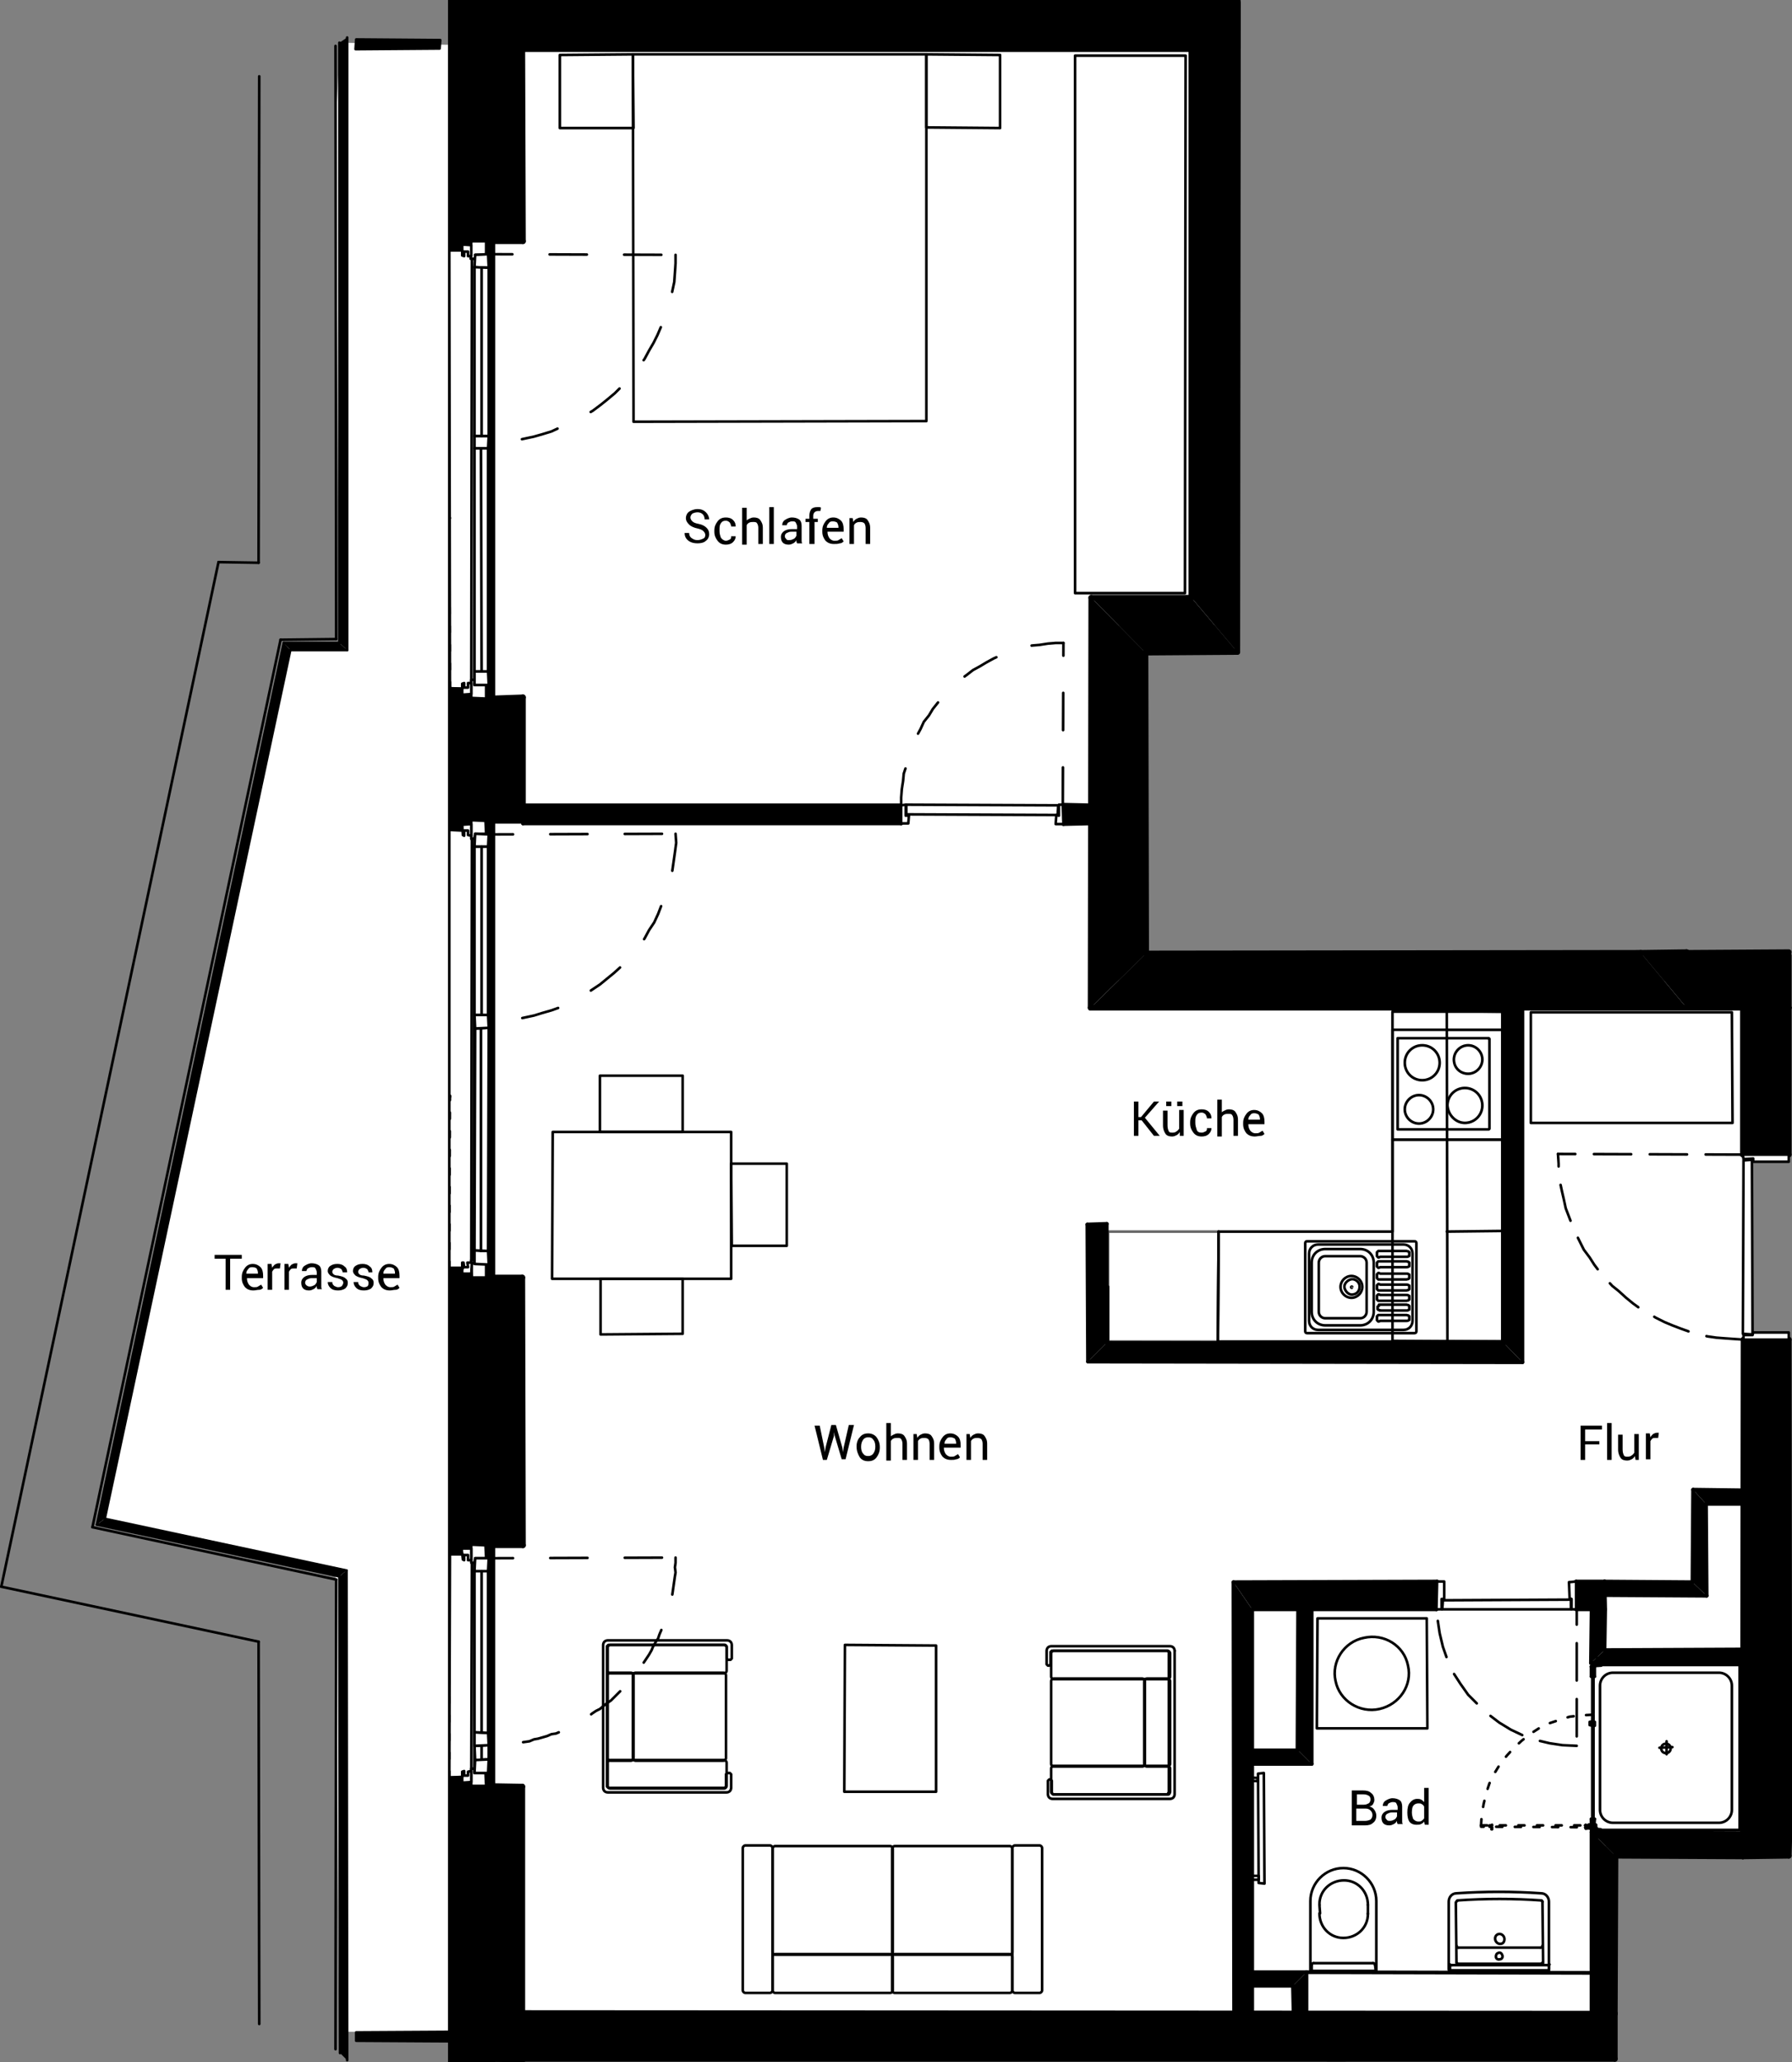 <?xml version="1.0" encoding="utf-8"?>
<!-- Generator: Adobe Illustrator 23.0.0, SVG Export Plug-In . SVG Version: 6.00 Build 0)  -->
<svg version="1.1" id="Ebene_1" xmlns="http://www.w3.org/2000/svg" xmlns:xlink="http://www.w3.org/1999/xlink" x="0px" y="0px"
	 viewBox="0 0 277.2 318.8" style="enable-background:new 0 0 277.2 318.8;" xml:space="preserve">
<rect x="0" y="0" width="277.2" height="318.8" fill="#808080" stroke="none"/>
<style type="text/css">
	.st0{fill:#FFFFFF;}
	.st1{display:none;}
	.st2{fill:none;stroke:#000000;stroke-width:0.4;stroke-linejoin:round;stroke-miterlimit:10;}
	.st3{fill:none;stroke:#000000;stroke-width:0.4;stroke-linecap:round;stroke-linejoin:round;stroke-miterlimit:10;}
	.st4{fill:#F7F7F7;}
	
		.st5{fill:none;stroke:#000000;stroke-width:0.4;stroke-linecap:round;stroke-linejoin:round;stroke-miterlimit:10;stroke-dasharray:0.96,1.92;}
	.st6{fill:none;stroke:#000000;stroke-width:0.578;stroke-linecap:round;stroke-linejoin:round;stroke-miterlimit:10;}
	
		.st7{opacity:0.5;fill:none;stroke:#000000;stroke-width:0.4;stroke-linecap:round;stroke-linejoin:round;stroke-miterlimit:10;enable-background:new    ;}
	
		.st8{opacity:0.6;fill:none;stroke:#000000;stroke-width:0.4;stroke-linejoin:round;stroke-miterlimit:10;enable-background:new    ;}
	
		.st9{opacity:0.2;fill:none;stroke:#000000;stroke-width:0.4;stroke-linecap:round;stroke-linejoin:round;stroke-miterlimit:10;enable-background:new    ;}
	.st10{fill:none;stroke:#000000;stroke-width:0.866;stroke-linecap:round;stroke-linejoin:round;stroke-miterlimit:10;}
	
		.st11{fill:none;stroke:#000000;stroke-width:0.4;stroke-linecap:round;stroke-linejoin:round;stroke-miterlimit:10;stroke-dasharray:5.76,2.88;stroke-dashoffset:3;}
	
		.st12{fill:none;stroke:#000000;stroke-width:0.4;stroke-linecap:round;stroke-linejoin:round;stroke-miterlimit:10;stroke-dasharray:5.76,2.88;}
	
		.st13{fill:none;stroke:#000000;stroke-width:0.4;stroke-linecap:round;stroke-linejoin:round;stroke-miterlimit:10;stroke-dasharray:5.76,5.76;}
	
		.st14{fill:none;stroke:#000000;stroke-width:0.4;stroke-linecap:round;stroke-linejoin:round;stroke-miterlimit:10;stroke-dasharray:5.76,5.76;stroke-dashoffset:2;}
	.st15{enable-background:new    ;}
</style>
<g id="HG">
	<polygon class="st0" points="78,7.1 52.6,6.6 51.9,19.8 52.5,99.4 43.9,100 15,235.7 51.9,243.6 52.5,314.1 248.2,314.1 
		248.2,285.4 271.1,285.4 271.1,151.7 173.1,151.7 173.1,96.6 187.9,96.6 187.9,4 78.1,4 	"/>
	<rect x="69.3" y="0" width="7.3" height="318.8"/>
	<rect x="68.8" y="108.1" class="st1" width="7.8" height="18.7"/>
	<rect x="69.3" y="197.7" class="st1" width="7.3" height="41"/>
	<rect x="69.3" y="276.2" class="st1" width="7.3" height="42.6"/>
</g>
<polygon class="st2" points="144.8,254.4 144.8,277 130.6,277 130.7,254.3 "/>
<path class="st3" d="M156.6,305.1v2.6c0,0.2-0.2,0.4-0.4,0.4h-8.9h-8.9c-0.2,0-0.4-0.2-0.4-0.4v-2.6v-2.6c0-0.2,0.2-0.4,0.4-0.4h8.9
	h8.9c0.2,0,0.4,0.2,0.4,0.4V305.1"/>
<path class="st3" d="M156.6,293.8v8c0,0.2-0.2,0.4-0.4,0.4h-8.9h-8.9c-0.2,0-0.4-0.2-0.4-0.4v-8v-8c0-0.2,0.2-0.4,0.4-0.4h8.9h8.9
	c0.2,0,0.4,0.2,0.4,0.4V293.8"/>
<path class="st3" d="M138.1,293.8v8c0,0.2-0.2,0.4-0.4,0.4h-8.9h-8.9c-0.2,0-0.4-0.2-0.4-0.4v-8v-8c0-0.2,0.2-0.4,0.4-0.4h8.9h8.9
	c0.2,0,0.4,0.2,0.4,0.4V293.8"/>
<path class="st3" d="M119.5,296.7v11c0,0.2-0.2,0.4-0.4,0.4h-1.9h-1.9c-0.2,0-0.4-0.2-0.4-0.4v-11v-11c0-0.2,0.2-0.4,0.4-0.4h1.9
	h1.9c0.2,0,0.4,0.2,0.4,0.4V296.7"/>
<path class="st3" d="M161.2,296.7v11c0,0.2-0.2,0.4-0.4,0.4h-1.9H157c-0.2,0-0.4-0.2-0.4-0.4v-11v-11c0-0.2,0.2-0.4,0.4-0.4h1.9h1.9
	c0.2,0,0.4,0.2,0.4,0.4V296.7"/>
<path class="st3" d="M138.1,305.1v2.6c0,0.2-0.2,0.4-0.4,0.4h-8.9h-8.9c-0.2,0-0.4-0.2-0.4-0.4v-2.6v-2.6c0-0.2,0.2-0.4,0.4-0.4h8.9
	h8.9c0.2,0,0.4,0.2,0.4,0.4V305.1"/>
<path class="st3" d="M171.8,277.4h8.8c0.2,0,0.4-0.2,0.4-0.4v-1.8v-1.8c0-0.2-0.2-0.4-0.4-0.4h-8.8H163c-0.2,0-0.4,0.2-0.4,0.4v1.8
	v1.8c0,0.2,0.2,0.4,0.4,0.4H171.8"/>
<path class="st3" d="M179,273.1h1.6c0.2,0,0.4-0.2,0.4-0.4v-6.4v-6.4c0-0.2-0.2-0.4-0.4-0.4H179h-1.6c-0.2,0-0.4,0.2-0.4,0.4v6.4
	v6.4c0,0.2,0.2,0.4,0.4,0.4H179"/>
<path class="st3" d="M169.9,273.1h6.8c0.2,0,0.4-0.2,0.4-0.4v-6.4v-6.4c0-0.2-0.2-0.4-0.4-0.4h-6.8H163c-0.2,0-0.4,0.2-0.4,0.4v6.4
	v6.4c0,0.2,0.2,0.4,0.4,0.4H169.9"/>
<path class="st3" d="M181.7,255.2L181.7,255.2c0-0.2-0.1-0.4-0.2-0.5l0,0c-0.1-0.1-0.3-0.2-0.5-0.2h-18.4c-0.2,0-0.4,0.1-0.5,0.2
	l0,0c-0.1,0.1-0.2,0.3-0.2,0.5v2v0.1l0.1,0.1l0.1,0.1h0.1h0.1l0.1-0.1l0.1-0.1v-1.8v-0.1l0.1-0.1l0.1-0.1h17.8h0.1l0.1,0.1l0.1,0.1
	v21.6v0.1l-0.1,0.1"/>
<path class="st3" d="M180.9,277.3l-0.1,0.1h-17.8h-0.1l-0.1-0.1l-0.1-0.1v-1.8v-0.1l-0.1-0.1l-0.1-0.1h-0.1h-0.1l-0.1,0.1l-0.1,0.1
	v2.1c0,0.2,0.1,0.4,0.2,0.5l0,0c0.1,0.1,0.3,0.2,0.5,0.2H181c0.2,0,0.4-0.1,0.5-0.2l0,0c0.1-0.1,0.2-0.3,0.2-0.5v-22.2"/>
<path class="st3" d="M171.8,259.6h8.8c0.2,0,0.4-0.2,0.4-0.4v-1.8v-1.8c0-0.2-0.2-0.4-0.4-0.4h-8.8H163c-0.2,0-0.4,0.2-0.4,0.4v1.8
	v1.8c0,0.2,0.2,0.4,0.4,0.4H171.8"/>
<path class="st3" d="M103.2,254.3h-8.8c-0.2,0-0.4,0.2-0.4,0.4v1.8v1.8c0,0.2,0.2,0.4,0.4,0.4h8.8h8.8c0.2,0,0.4-0.2,0.4-0.4v-1.8
	v-1.8c0-0.2-0.2-0.4-0.4-0.4L103.2,254.3"/>
<path class="st3" d="M96,258.6h-1.6c-0.2,0-0.4,0.2-0.4,0.4v6.4v6.4c0,0.2,0.2,0.4,0.4,0.4H96h1.6c0.2,0,0.4-0.2,0.4-0.4v-6.4v-6.4
	c0-0.2-0.2-0.4-0.4-0.4H96"/>
<path class="st3" d="M105.1,258.6h-6.8c-0.2,0-0.4,0.2-0.4,0.4v6.4v6.4c0,0.2,0.2,0.4,0.4,0.4h6.8h6.8c0.2,0,0.4-0.2,0.4-0.4v-6.4
	v-6.4c0-0.2-0.2-0.4-0.4-0.4H105.1"/>
<path class="st3" d="M93.3,276.4L93.3,276.4c0,0.2,0.1,0.4,0.2,0.5l0,0c0.1,0.1,0.3,0.2,0.5,0.2h18.4c0.2,0,0.4-0.1,0.5-0.2l0,0
	c0.1-0.1,0.2-0.3,0.2-0.5v-2v-0.1l-0.1-0.1l-0.1-0.1h-0.2h-0.2l-0.1,0.1l-0.1,0.1v1.8v0.1l-0.1,0.1l-0.1,0.1H94.3h-0.2l-0.1-0.1
	l-0.1-0.1v-21.6v-0.1l0.1-0.1l0.1-0.1H112h0.2l0.1,0.1l0.1,0.1v1.8v0.1l0.1,0.1l0.1,0.1h0.2h0.2l0.1-0.1l0.1-0.1v-2.1
	c0-0.2-0.1-0.4-0.2-0.5l0,0c-0.1-0.1-0.3-0.2-0.5-0.2H94c-0.2,0-0.4,0.1-0.5,0.2l0,0c-0.1,0.1-0.2,0.3-0.2,0.5V276.4"/>
<path class="st3" d="M103.2,272.1h-8.8c-0.2,0-0.4,0.2-0.4,0.4v1.8v1.8c0,0.2,0.2,0.4,0.4,0.4h8.8h8.8c0.2,0,0.4-0.2,0.4-0.4v-1.8
	v-1.8c0-0.2-0.2-0.4-0.4-0.4H103.2"/>
<polygon class="st2" points="268,173.6 236.8,173.6 236.8,156.5 267.9,156.5 "/>
<polygon class="st2" points="105.6,206.2 92.9,206.3 92.9,197.7 105.6,197.7 "/>
<polygon class="st2" points="113.2,192.6 113.1,179.9 121.7,179.9 121.7,192.6 "/>
<rect x="92.8" y="166.3" class="st2" width="12.8" height="8.7"/>
<polygon class="st2" points="113.1,197.7 85.4,197.7 85.5,175 113.1,175 "/>
<polygon class="st2" points="98,65.2 97.9,8.4 143.3,8.4 143.3,65.1 "/>
<polygon class="st2" points="86.6,19.8 86.6,8.5 97.9,8.4 98,19.8 "/>
<polygon class="st2" points="143.3,19.7 143.3,8.4 154.7,8.5 154.7,19.8 "/>
<polygon class="st2" points="183.4,8.6 183.3,91.7 166.3,91.7 166.3,8.6 "/>
<path class="st3" d="M212.9,293.9L212.9,293.9c0-2.8-2.3-5.1-5.1-5.1s-5.1,2.3-5.1,5.1v10.8h10.2L212.9,293.9"/>
<path class="st3" d="M211.6,294.5L211.6,294.5c0-2.1-1.6-3.8-3.7-3.8c-2.1,0-3.8,1.6-3.8,3.7c0,0,0,0.1,0,0.1"/>
<path class="st3" d="M204.1,295.8L204.1,295.8c0,2.1,1.6,3.8,3.7,3.8c2.1,0,3.8-1.6,3.8-3.7c0,0,0-0.1,0-0.1"/>
<line class="st3" x1="211.6" y1="295.9" x2="211.6" y2="294.5"/>
<line class="st3" x1="204.2" y1="295.8" x2="204.1" y2="294.5"/>
<line class="st3" x1="203.2" y1="303.5" x2="212.4" y2="303.5"/>
<path class="st3" d="M212.7,303.8L212.7,303.8c0-0.2-0.1-0.3-0.3-0.3"/>
<line class="st3" x1="212.7" y1="303.7" x2="212.8" y2="304.6"/>
<path class="st3" d="M203.2,303.5L203.2,303.5c-0.2,0-0.3,0.1-0.3,0.3"/>
<line class="st3" x1="202.9" y1="303.8" x2="202.9" y2="304.6"/>
<path class="st3" d="M224.1,304.5L224.1,304.5c0,0.1,0.1,0.1,0.1,0.1h15.3c0.1,0,0.1-0.1,0.1-0.1V294c0-0.7-0.5-1.3-1.2-1.3
	c-4.4-0.3-8.7-0.3-13.1,0c-0.7,0-1.2,0.6-1.2,1.3L224.1,304.5"/>
<line class="st3" x1="225.5" y1="301.1" x2="238.3" y2="301.1"/>
<line class="st3" x1="238.4" y1="303.6" x2="225.4" y2="303.6"/>
<line class="st3" x1="239.3" y1="303.8" x2="224.5" y2="303.8"/>
<path class="st3" d="M238.4,303.6L238.4,303.6c0.1,0,0.2-0.1,0.2-0.2"/>
<line class="st3" x1="238.7" y1="303.5" x2="238.6" y2="294"/>
<path class="st3" d="M238.6,294L238.6,294c0-0.1-0.1-0.2-0.2-0.2"/>
<path class="st3" d="M238.3,301.1L238.3,301.1c0.2,0,0.3-0.1,0.3-0.3"/>
<path class="st2" d="M232.7,299.6L232.7,299.6c-0.1-0.4-0.5-0.7-0.9-0.6c-0.4,0.1-0.6,0.5-0.5,0.9c0.1,0.4,0.5,0.7,0.9,0.6
	C232.5,300.5,232.8,300.1,232.7,299.6"/>
<path class="st3" d="M239.4,303.8L239.4,303.8c0.1,0,0.2,0,0.3-0.1"/>
<line class="st3" x1="239.6" y1="304.6" x2="239.6" y2="303.8"/>
<path class="st3" d="M225.3,303.4L225.3,303.4c0,0.1,0.1,0.2,0.2,0.2"/>
<line class="st3" x1="225.3" y1="303.4" x2="225.2" y2="294.1"/>
<path class="st3" d="M225.5,293.8L225.5,293.8c-0.1,0-0.2,0.1-0.2,0.2"/>
<path class="st3" d="M225.3,300.8L225.3,300.8c0,0.2,0.1,0.3,0.3,0.3"/>
<path class="st3" d="M224.3,303.7L224.3,303.7c0.1,0.1,0.2,0.1,0.3,0.1"/>
<line class="st3" x1="224.3" y1="304.6" x2="224.3" y2="303.8"/>
<path class="st2" d="M232.4,302.3L232.4,302.3c-0.1-0.3-0.3-0.5-0.6-0.4c-0.3,0.1-0.4,0.3-0.4,0.6s0.3,0.5,0.6,0.4
	C232.3,302.9,232.5,302.6,232.4,302.3"/>
<path class="st3" d="M238.4,293.8L238.4,293.8c-4.3-0.3-8.6-0.3-12.9,0"/>
<polygon class="st2" points="195.6,291.2 195.5,274.1 194.6,274.2 194.7,291.1 "/>
<polygon class="st2" points="194.7,290.6 194.7,290 193.7,290 193.7,290.6 "/>
<rect x="193.9" y="274.5" transform="matrix(3.549892e-02 -0.999 0.999 3.549892e-02 -87.587 459.282)" class="st2" width="0.5" height="1"/>
<polygon class="st2" points="220.8,267.2 220.7,250.2 203.8,250.2 203.7,267.2 "/>
<path class="st2" d="M217.8,257.5L217.8,257.5c-0.6-3.1-3.7-5-6.8-4.3c-3.1,0.6-5.1,3.7-4.4,6.7c0.6,3,3.7,5,6.8,4.3
	C216.5,263.5,218.5,260.5,217.8,257.5"/>
<rect x="246.4" y="257.4" class="st2" width="22.7" height="25.5"/>
<path class="st3" d="M257.7,281.8h8.2c1.1,0,2-0.9,2-2v-9.6v-9.6c0-1.1-0.9-2-2-2h-8.2h-8.2c-1.1,0-2,0.9-2,2v9.6v9.6
	c0,1.1,0.9,2,2,2H257.7"/>
<path class="st2" d="M258.4,270.1L258.4,270.1c-0.1-0.4-0.5-0.6-0.9-0.5c-0.4,0.1-0.6,0.5-0.5,0.9c0.1,0.4,0.5,0.6,0.9,0.5
	C258.3,270.9,258.5,270.5,258.4,270.1"/>
<line class="st3" x1="256.7" y1="270.2" x2="258.7" y2="270.1"/>
<line class="st3" x1="257.8" y1="271.2" x2="257.8" y2="269.2"/>
<polygon class="st4" points="246.5,282.8 246.3,282.7 246.3,265 246.5,265.1 "/>
<polygon class="st2" points="246.5,282.8 246.3,282.7 246.3,265 246.5,265.1 "/>
<polygon class="st0" points="246.3,266.8 245.9,266.7 245.9,266.2 246.3,266.1 "/>
<polygon class="st2" points="246.3,266.8 245.9,266.7 245.9,266.2 246.3,266.1 "/>
<polygon class="st0" points="246.7,266.8 246.6,266.7 246.6,266.2 246.7,266.2 "/>
<polygon class="st2" points="246.7,266.8 246.6,266.7 246.6,266.2 246.7,266.2 "/>
<polyline class="st5" points="229.1,282.2 229.2,280.6 229.5,278.9 229.9,277.2 230.4,275.7 231.2,274.1 232,272.8 233.1,271.4 
	234.2,270.2 235.4,269.1 236.8,268 238.2,267.1 239.7,266.4 241.2,265.9 242.8,265.4 244.5,265.2 246.2,265.1 "/>
<polygon class="st4" points="246.5,264.9 246.3,264.9 246.3,257.6 246.5,257.6 "/>
<polygon class="st2" points="246.5,264.9 246.3,264.9 246.3,257.6 246.5,257.6 "/>
<polygon class="st2" points="246.5,258.9 246.2,258.8 246.3,257.6 246.5,257.6 "/>
<line class="st3" x1="246.7" y1="259.2" x2="246.5" y2="259.1"/>
<line class="st3" x1="246.5" y1="259.1" x2="246.6" y2="257.6"/>
<line class="st3" x1="246.6" y1="257.6" x2="246.6" y2="257.6"/>
<line class="st3" x1="246.6" y1="257.6" x2="246.7" y2="257.7"/>
<line class="st3" x1="246.7" y1="257.7" x2="246.7" y2="259.2"/>
<line class="st3" x1="246.2" y1="257.6" x2="246.3" y2="259.2"/>
<line class="st3" x1="246.3" y1="259.2" x2="246.1" y2="259.2"/>
<line class="st3" x1="246.1" y1="259.2" x2="246.1" y2="257.7"/>
<line class="st3" x1="246.1" y1="257.7" x2="246.2" y2="257.6"/>
<line class="st3" x1="246.2" y1="257.6" x2="246.2" y2="257.6"/>
<polyline class="st3" points="246.2,257.5 247.6,257.4 247.7,257.5 246.1,257.6 "/>
<line class="st3" x1="246.5" y1="258.9" x2="246.2" y2="258.8"/>
<line class="st3" x1="246.5" y1="258.4" x2="246.5" y2="258.5"/>
<line class="st3" x1="246.5" y1="258.4" x2="246.3" y2="258.4"/>
<line class="st3" x1="246.4" y1="258.8" x2="246.2" y2="258.7"/>
<line class="st3" x1="246.4" y1="258.8" x2="246.4" y2="258.8"/>
<line class="st5" x1="247.1" y1="257.5" x2="247" y2="256.2"/>
<line class="st3" x1="247.1" y1="256.4" x2="247" y2="256.2"/>
<line class="st3" x1="246.1" y1="257.6" x2="246.2" y2="257.5"/>
<polygon class="st2" points="246.5,282.8 246.3,282.7 246.2,281.5 246.5,281.6 "/>
<line class="st3" x1="246.7" y1="281.2" x2="246.6" y2="281.2"/>
<line class="st3" x1="246.6" y1="281.2" x2="246.5" y2="282.8"/>
<line class="st3" x1="246.5" y1="282.8" x2="246.6" y2="282.8"/>
<line class="st3" x1="246.6" y1="282.8" x2="246.6" y2="282.6"/>
<line class="st3" x1="246.6" y1="282.6" x2="246.7" y2="281.2"/>
<line class="st3" x1="246.3" y1="282.7" x2="246.2" y2="281.3"/>
<line class="st3" x1="246.2" y1="281.3" x2="246.1" y2="281.2"/>
<line class="st3" x1="246.1" y1="281.2" x2="246.1" y2="282.6"/>
<line class="st3" x1="246.1" y1="282.6" x2="246.1" y2="282.7"/>
<line class="st3" x1="246.1" y1="282.7" x2="246.3" y2="282.7"/>
<polyline class="st3" points="246.1,282.9 247.7,282.9 247.6,282.8 246.1,282.7 "/>
<path class="st3" d="M246.2,282.8L246.2,282.8c0.1,0.1,0.3,0.1,0.4,0"/>
<line class="st3" x1="246.5" y1="281.6" x2="246.2" y2="281.5"/>
<line class="st3" x1="246.5" y1="281.9" x2="246.5" y2="281.9"/>
<line class="st3" x1="246.5" y1="281.9" x2="246.2" y2="281.9"/>
<line class="st3" x1="246.5" y1="281.6" x2="246.3" y2="281.6"/>
<line class="st3" x1="246.5" y1="281.6" x2="246.5" y2="281.7"/>
<line class="st5" x1="247" y1="282.8" x2="247.1" y2="284.1"/>
<line class="st3" x1="247" y1="283.9" x2="247.1" y2="284.1"/>
<line class="st3" x1="246.1" y1="282.7" x2="246.1" y2="282.9"/>
<path class="st2" d="M246.6,282.3L246.6,282.3c0-0.1-0.1-0.1-0.1-0.1c-0.1,0-0.1,0.1-0.1,0.1c0,0.1,0.1,0.1,0.1,0.1
	C246.5,282.4,246.6,282.4,246.6,282.3"/>
<line class="st3" x1="246.8" y1="282.2" x2="246.8" y2="282.5"/>
<line class="st5" x1="246.8" y1="282.5" x2="229.1" y2="282.4"/>
<line class="st5" x1="229.1" y1="282.2" x2="246.8" y2="282.2"/>
<line class="st3" x1="230.8" y1="282.5" x2="230.8" y2="282.8"/>
<line class="st3" x1="230.8" y1="282.8" x2="230.7" y2="282.8"/>
<line class="st3" x1="230.4" y1="282.4" x2="230.8" y2="282.5"/>
<line class="st3" x1="230.8" y1="282.1" x2="230.8" y2="282.2"/>
<line class="st3" x1="230.8" y1="282.2" x2="230.4" y2="282.2"/>
<line class="st3" x1="246.8" y1="282.2" x2="246.8" y2="282.5"/>
<line class="st5" x1="246.8" y1="282.5" x2="245.6" y2="282.5"/>
<line class="st3" x1="245.6" y1="282.5" x2="245.6" y2="282.3"/>
<line class="st5" x1="245.6" y1="282.3" x2="246.8" y2="282.2"/>
<line class="st3" x1="245.3" y1="282.1" x2="245.2" y2="282.2"/>
<line class="st5" x1="245.2" y1="282.2" x2="246.8" y2="282.2"/>
<line class="st3" x1="246.8" y1="282.2" x2="246.8" y2="282.1"/>
<line class="st3" x1="246.8" y1="282.1" x2="246.7" y2="282"/>
<line class="st5" x1="246.7" y1="282" x2="245.3" y2="282.1"/>
<line class="st5" x1="246.8" y1="282.5" x2="245.2" y2="282.5"/>
<line class="st3" x1="245.2" y1="282.5" x2="245.3" y2="282.7"/>
<line class="st5" x1="245.3" y1="282.7" x2="246.7" y2="282.6"/>
<line class="st3" x1="246.7" y1="282.6" x2="246.9" y2="282.6"/>
<line class="st3" x1="246.9" y1="282.6" x2="246.8" y2="282.5"/>
<polyline class="st5" points="246.9,282.1 246.9,282.2 246.9,282.3 246.9,282.5 246.8,282.5 246.9,282.6 "/>
<line class="st3" x1="245.6" y1="282.3" x2="245.6" y2="282.5"/>
<line class="st3" x1="245.9" y1="282.3" x2="245.9" y2="282.3"/>
<line class="st3" x1="245.9" y1="282.3" x2="246" y2="282.5"/>
<line class="st3" x1="245.7" y1="282.2" x2="245.6" y2="282.5"/>
<line class="st3" x1="245.7" y1="282.2" x2="245.7" y2="282.2"/>
<line class="st3" x1="246.9" y1="282.6" x2="247" y2="282.6"/>
<line class="st3" x1="246.6" y1="282.3" x2="246.6" y2="282.3"/>
<line class="st3" x1="246.6" y1="282.3" x2="246.6" y2="282.3"/>
<line class="st3" x1="246.6" y1="282.3" x2="246.6" y2="282.3"/>
<line class="st3" x1="246.6" y1="282.3" x2="246.4" y2="282.4"/>
<line class="st3" x1="246.4" y1="282.4" x2="246.4" y2="282.4"/>
<line class="st3" x1="246.4" y1="282.4" x2="246.4" y2="282.4"/>
<line class="st3" x1="246.4" y1="282.4" x2="246.4" y2="282.4"/>
<line class="st3" x1="246.4" y1="282.4" x2="246.4" y2="282.4"/>
<line class="st3" x1="246.4" y1="282.4" x2="246.4" y2="282.4"/>
<line class="st3" x1="246.4" y1="282.4" x2="246.4" y2="282.4"/>
<line class="st3" x1="246.4" y1="282.4" x2="246.4" y2="282.4"/>
<line class="st3" x1="246.4" y1="282.4" x2="246.4" y2="282.4"/>
<line class="st3" x1="246.4" y1="282.4" x2="246.4" y2="282.4"/>
<line class="st3" x1="246.4" y1="282.4" x2="246.4" y2="282.4"/>
<line class="st3" x1="246.4" y1="282.4" x2="246.4" y2="282.4"/>
<line class="st3" x1="246.4" y1="282.4" x2="246.4" y2="282.4"/>
<line class="st3" x1="246.4" y1="282.4" x2="246.4" y2="282.4"/>
<line class="st3" x1="246.4" y1="282.4" x2="246.3" y2="282.5"/>
<line class="st3" x1="246.3" y1="282.5" x2="246.3" y2="282.5"/>
<line class="st3" x1="246.3" y1="282.5" x2="246.3" y2="282.5"/>
<line class="st3" x1="246.3" y1="282.5" x2="246.3" y2="282.5"/>
<line class="st3" x1="246.3" y1="282.5" x2="246.3" y2="282.5"/>
<line class="st3" x1="246.3" y1="282.5" x2="246.3" y2="282.5"/>
<line class="st3" x1="246.3" y1="282.5" x2="246.3" y2="282.5"/>
<line class="st3" x1="246.3" y1="282.5" x2="246.3" y2="282.5"/>
<line class="st3" x1="246.3" y1="282.5" x2="246.3" y2="282.5"/>
<line class="st3" x1="246.3" y1="282.5" x2="246.3" y2="282.5"/>
<line class="st3" x1="246.3" y1="282.5" x2="246.3" y2="282.5"/>
<line class="st3" x1="246.3" y1="282.5" x2="246.3" y2="282.3"/>
<line class="st3" x1="246.3" y1="282.3" x2="246.3" y2="282.3"/>
<line class="st3" x1="246.3" y1="282.3" x2="246.3" y2="282.3"/>
<line class="st3" x1="246.3" y1="282.3" x2="246.3" y2="282.3"/>
<line class="st3" x1="246.3" y1="282.3" x2="246.3" y2="282.3"/>
<line class="st3" x1="246.3" y1="282.3" x2="246.3" y2="282.3"/>
<line class="st3" x1="246.3" y1="282.3" x2="246.3" y2="282.3"/>
<line class="st3" x1="246.3" y1="282.3" x2="246.3" y2="282.3"/>
<line class="st3" x1="246.3" y1="282.3" x2="246.3" y2="282.3"/>
<line class="st3" x1="246.3" y1="282.3" x2="246.3" y2="282.3"/>
<line class="st3" x1="246.3" y1="282.3" x2="246.3" y2="282.3"/>
<line class="st3" x1="246.3" y1="282.3" x2="246.3" y2="282.3"/>
<line class="st3" x1="246.3" y1="282.3" x2="246.3" y2="282.2"/>
<line class="st3" x1="246.3" y1="282.2" x2="246.3" y2="282.2"/>
<line class="st3" x1="246.3" y1="282.2" x2="246.3" y2="282.2"/>
<line class="st3" x1="246.3" y1="282.2" x2="246.3" y2="282.2"/>
<line class="st3" x1="246.3" y1="282.2" x2="246.3" y2="282.2"/>
<polygon points="202.1,304.9 200,307 193.6,307 193.7,304.9 "/>
<line class="st6" x1="193.7" y1="304.9" x2="193.6" y2="307"/>
<line class="st6" x1="200" y1="307" x2="193.6" y2="307"/>
<line class="st6" x1="202.1" y1="304.9" x2="193.7" y2="304.9"/>
<polygon points="202.1,311.2 200.1,311.3 200,307 202.1,304.9 "/>
<line class="st6" x1="200.1" y1="311.3" x2="200" y2="307"/>
<line class="st6" x1="202.1" y1="311.2" x2="202.1" y2="304.9"/>
<line class="st6" x1="202.1" y1="311.2" x2="200.1" y2="311.3"/>
<polygon points="263.9,232.5 261.9,230.3 269.6,230.4 269.7,232.5 "/>
<line class="st6" x1="269.7" y1="232.5" x2="269.6" y2="230.4"/>
<line class="st6" x1="261.9" y1="230.3" x2="269.6" y2="230.4"/>
<line class="st6" x1="263.9" y1="232.5" x2="269.7" y2="232.5"/>
<polygon points="248.3,246.6 248.2,244.5 261.8,244.6 264,246.7 "/>
<line class="st6" x1="248.2" y1="244.5" x2="261.8" y2="244.6"/>
<line class="st6" x1="248.3" y1="246.6" x2="264" y2="246.7"/>
<line class="st6" x1="248.3" y1="246.6" x2="248.2" y2="244.5"/>
<polygon class="st2" points="232.4,156.4 215.4,156.4 215.4,190.4 188.5,190.4 188.4,207.4 232.4,207.4 "/>
<polygon class="st2" points="215.4,176.2 215.4,207.3 232.4,207.4 232.4,176.2 "/>
<polygon class="st2" points="215.4,159.2 215.4,176.2 232.4,176.2 232.4,159.2 "/>
<polygon class="st2" points="223.8,156.3 223.9,207.4 232.4,207.4 232.4,156.4 "/>
<line class="st7" x1="223.9" y1="176.2" x2="232.4" y2="176.2"/>
<line class="st3" x1="223.8" y1="190.4" x2="232.4" y2="190.3"/>
<line class="st7" x1="223.8" y1="159.2" x2="232.4" y2="159.2"/>
<line class="st3" x1="171.4" y1="207.4" x2="171.4" y2="198.9"/>
<line class="st3" x1="188.4" y1="207.4" x2="188.5" y2="190.4"/>
<polygon class="st8" points="171.4,207.4 188.4,207.4 188.5,190.4 171.4,190.4 "/>
<path class="st3" d="M219.1,199v6.8c0,0.2-0.1,0.3-0.3,0.3h-8.3h-8.3c-0.2,0-0.3-0.1-0.3-0.3V199v-6.8c0-0.2,0.1-0.3,0.3-0.3h8.3
	h8.3c0.2,0,0.3,0.1,0.3,0.3V199"/>
<path class="st3" d="M218.5,199v5.2c0,0.8-0.6,1.4-1.4,1.4h-6.6h-6.6c-0.8,0-1.4-0.6-1.4-1.4V199v-5.2c0-0.8,0.6-1.4,1.4-1.4h6.6
	h6.6c0.8,0,1.4,0.6,1.4,1.4V199"/>
<path class="st3" d="M212.5,199v3.8c0,1.2-0.9,2.1-2.1,2.1h-2.7H205c-1.2,0-2.1-0.9-2.1-2.1V199v-3.8c0-1.2,0.9-2.1,2.1-2.1h2.7h2.7
	c1.2,0,2.1,0.9,2.1,2.1V199"/>
<path class="st3" d="M211.4,199v3.8c0,0.5-0.4,1-1,1h-2.7H205c-0.5,0-1-0.4-1-1V199v-3.8c0-0.5,0.4-1,1-1h2.7h2.7c0.5,0,1,0.4,1,1
	V199"/>
<path class="st3" d="M213.5,194.3L213.5,194.3h3.8c0.1,0,0.1,0,0.3,0c0.1,0,0.2,0,0.3-0.1c0.1,0,0.1,0,0.1-0.1v-0.5c0,0,0,0-0.1-0.1
	s-0.1,0-0.3-0.1c-0.1,0-0.2,0-0.3,0h-3.8l0,0h-0.1l-0.1,0l-0.1,0l-0.1,0.1l-0.1,0.1l0,0.1l0,0.1v0.1v0.1l0,0.1l0,0.1l0.1,0.1
	l0.1,0.1l0.1,0L213.5,194.3L213.5,194.3"/>
<path class="st3" d="M213.5,195.9L213.5,195.9h3.8c0.1,0,0.1,0,0.3,0c0.1,0,0.2,0,0.3-0.1c0.1,0,0.1,0,0.1-0.1v-0.5c0,0,0,0-0.1-0.1
	s-0.1,0-0.3-0.1c-0.1,0-0.2,0-0.3,0h-3.8l0,0h-0.1l-0.1,0l-0.1,0l-0.1,0.1l-0.1,0.1l0,0.1l0,0.1v0.1v0.1l0,0.1l0,0.1l0.1,0.1
	l0.1,0.1l0.1,0L213.5,195.9L213.5,195.9"/>
<path class="st3" d="M213.5,196.9L213.5,196.9h3.8c0.1,0,0.1,0,0.3,0c0.1,0,0.2,0,0.3,0.1c0.1,0,0.1,0,0.1,0.1v0.5c0,0,0,0-0.1,0.1
	s-0.1,0-0.3,0.1c-0.1,0-0.2,0-0.3,0h-3.8l0,0h-0.1l-0.1,0l-0.1,0l-0.1-0.1l-0.1-0.1l0-0.1l0-0.1v-0.1v-0.1l0-0.1l0-0.1l0.1-0.1
	l0.1-0.1l0.1,0L213.5,196.9L213.5,196.9"/>
<path class="st3" d="M213.5,200.2L213.5,200.2h3.8c0.1,0,0.1,0,0.3,0c0.1,0,0.2,0,0.3,0.1c0.1,0,0.1,0,0.1,0.1v0.5c0,0,0,0-0.1,0.1
	s-0.1,0-0.3,0.1c-0.1,0-0.2,0-0.3,0h-3.8l0,0h-0.1l-0.1,0l-0.1,0l-0.1-0.1l-0.1-0.1l0-0.1l0-0.1v-0.1v-0.1l0-0.1l0-0.1l0.1-0.1
	l0.1-0.1l0.1,0L213.5,200.2L213.5,200.2"/>
<path class="st3" d="M213.5,198.6L213.5,198.6h3.8c0.1,0,0.1,0,0.3,0c0.1,0,0.2,0,0.3,0.1c0.1,0,0.1,0,0.1,0.1v0.5c0,0,0,0-0.1,0.1
	s-0.1,0-0.3,0.1c-0.1,0-0.2,0-0.3,0h-3.8l0,0h-0.1l-0.1,0l-0.1,0l-0.1-0.1l-0.1-0.1l0-0.1l0-0.1V199v-0.1l0-0.1l0-0.1l0.1-0.1
	l0.1-0.1l0.1,0L213.5,198.6L213.5,198.6"/>
<path class="st3" d="M213.5,204.2L213.5,204.2h3.8c0.1,0,0.1,0,0.3,0c0.1,0,0.2,0,0.3-0.1c0.1,0,0.1,0,0.1-0.1v-0.5c0,0,0,0-0.1-0.1
	s-0.1,0-0.3-0.1c-0.1,0-0.2,0-0.3,0h-3.8l0,0h-0.1l-0.1,0l-0.1,0l-0.1,0.1l-0.1,0.1l0,0.1l0,0.1v0.1v0.1l0,0.1l0,0.1l0.1,0.1
	l0.1,0.1l0.1,0L213.5,204.2L213.5,204.2"/>
<path class="st3" d="M213.5,202.6L213.5,202.6h3.8c0.1,0,0.1,0,0.3,0c0.1,0,0.2,0,0.3-0.1c0.1,0,0.1,0,0.1-0.1v-0.5c0,0,0,0-0.1-0.1
	s-0.1,0-0.3-0.1c-0.1,0-0.2,0-0.3,0h-3.8l0,0h-0.1l-0.1,0"/>
<polyline class="st3" points="213.3,201.9 213.2,201.9 213.2,201.9 213.1,202 213.1,202.1 213.1,202.1 213.1,202.2 213.1,202.3 
	213.1,202.3 213.1,202.4 213.2,202.5 213.2,202.5 213.3,202.5 213.4,202.6 213.5,202.6 "/>
<path class="st2" d="M210.7,198.6L210.7,198.6c-0.2-0.9-1.1-1.5-2-1.3c-0.9,0.2-1.5,1.1-1.3,2c0.2,0.9,1.1,1.5,2,1.3
	C210.3,200.4,210.9,199.5,210.7,198.6"/>
<path class="st2" d="M210.3,198.7L210.3,198.7c-0.1-0.6-0.8-1.1-1.4-0.9s-1.1,0.8-0.9,1.4s0.8,1.1,1.4,0.9
	C210,200,210.4,199.4,210.3,198.7"/>
<path class="st2" d="M209.2,199L209.2,199c0-0.1-0.1-0.1-0.1-0.1c-0.1,0-0.1,0.1-0.1,0.1c0,0.1,0.1,0.1,0.1,0.1S209.2,199,209.2,199
	"/>
<polyline class="st3" points="216.4,160.5 216.4,160.5 216.3,160.5 216.3,160.5 216.3,160.5 216.3,160.5 216.3,160.5 216.3,160.5 
	216.2,160.5 216.2,160.5 216.2,160.6 216.2,160.6 216.2,160.6 216.2,160.6 216.2,160.6 216.2,160.6 216.2,160.6 216.2,174.5 
	216.2,174.5 216.2,174.5 216.2,174.5 216.2,174.5 216.2,174.6 216.2,174.6 216.2,174.6 216.2,174.6 216.3,174.6 216.3,174.6 
	216.3,174.6 216.3,174.6 216.3,174.6 216.3,174.6 216.4,174.6 216.4,174.6 230.2,174.6 230.2,174.6 230.3,174.6 230.3,174.6 
	230.3,174.6 230.3,174.6 230.4,174.5 230.4,174.5 230.4,174.5 230.4,160.6 230.4,160.6 230.4,160.6 230.3,160.6 230.3,160.5 
	230.3,160.5 230.3,160.5 230.2,160.5 230.2,160.5 216.4,160.5 "/>
<path class="st3" d="M227.1,166L227.1,166c1.2,0,2.2-1,2.2-2.2s-1-2.2-2.2-2.2s-2.2,1-2.2,2.2C224.9,165.1,225.9,166,227.1,166"/>
<path class="st3" d="M219.5,173.7L219.5,173.7c1.2,0,2.2-1,2.2-2.2s-1-2.2-2.2-2.2s-2.2,1-2.2,2.2
	C217.3,172.7,218.3,173.7,219.5,173.7"/>
<path class="st3" d="M226.6,173.6L226.6,173.6c1.5,0,2.7-1.2,2.7-2.7c0-1.5-1.2-2.7-2.7-2.7c-1.5,0-2.7,1.2-2.7,2.7
	C224,172.4,225.2,173.6,226.6,173.6"/>
<path class="st3" d="M220,167L220,167c1.5,0,2.7-1.2,2.7-2.7c0-1.5-1.2-2.7-2.7-2.7c-1.5,0-2.7,1.2-2.7,2.7
	C217.3,165.8,218.5,167,220,167"/>
<path class="st9" d="M227.1,166L227.1,166c1.2,0,2.2-1,2.2-2.2s-1-2.2-2.2-2.2s-2.2,1-2.2,2.2C224.9,165.1,225.9,166,227.1,166"/>
<path class="st9" d="M219.5,173.7L219.5,173.7c1.2,0,2.2-1,2.2-2.2s-1-2.2-2.2-2.2s-2.2,1-2.2,2.2
	C217.3,172.7,218.3,173.7,219.5,173.7"/>
<path class="st9" d="M226.6,173.6L226.6,173.6c1.5,0,2.7-1.2,2.7-2.7c0-1.5-1.2-2.7-2.7-2.7c-1.5,0-2.7,1.2-2.7,2.7
	C224,172.4,225.2,173.6,226.6,173.6"/>
<path class="st9" d="M220,167L220,167c1.5,0,2.7-1.2,2.7-2.7c0-1.5-1.2-2.7-2.7-2.7c-1.5,0-2.7,1.2-2.7,2.7
	C217.3,165.8,218.5,167,220,167"/>
<polygon points="235.5,210.6 232.7,207.7 232.7,155.8 235.5,155.8 "/>
<line class="st6" x1="235.5" y1="155.8" x2="232.7" y2="155.8"/>
<line class="st6" x1="232.7" y1="207.7" x2="232.7" y2="155.8"/>
<line class="st6" x1="235.5" y1="210.6" x2="235.5" y2="155.8"/>
<polygon points="232.7,207.7 235.5,210.6 168.3,210.5 171.2,207.6 "/>
<line class="st6" x1="235.5" y1="210.6" x2="168.3" y2="210.5"/>
<line class="st6" x1="232.7" y1="207.7" x2="171.2" y2="207.6"/>
<line class="st3" x1="33.8" y1="86.9" x2="40" y2="87"/>
<line class="st3" x1="43.4" y1="98.9" x2="52" y2="98.8"/>
<line class="st3" x1="40" y1="253.8" x2="0.2" y2="245.3"/>
<line class="st3" x1="52" y1="244.2" x2="14.3" y2="236.1"/>
<polygon points="53.6,242.8 52.5,243.7 15,235.7 16.2,234.8 "/>
<line class="st3" x1="52.5" y1="243.7" x2="15" y2="235.7"/>
<line class="st3" x1="53.6" y1="242.8" x2="16.2" y2="234.8"/>
<line class="st3" x1="0.2" y1="245.3" x2="33.8" y2="86.9"/>
<line class="st3" x1="14.3" y1="236.1" x2="43.4" y2="98.9"/>
<polygon points="16.2,234.8 15,235.7 43.9,99.4 44.9,100.5 "/>
<line class="st3" x1="15" y1="235.7" x2="43.9" y2="99.4"/>
<line class="st3" x1="16.2" y1="234.8" x2="44.9" y2="100.5"/>
<line class="st3" x1="40.1" y1="312.9" x2="40" y2="253.8"/>
<line class="st3" x1="51.9" y1="316.8" x2="52" y2="244.2"/>
<polygon points="53.7,318.5 52.6,317.4 52.5,243.7 53.6,242.8 "/>
<line class="st3" x1="52.6" y1="317.4" x2="52.5" y2="243.7"/>
<line class="st3" x1="53.7" y1="318.5" x2="53.6" y2="242.8"/>
<line class="st3" x1="40" y1="87" x2="40.1" y2="11.8"/>
<line class="st3" x1="52" y1="98.8" x2="51.9" y2="7.1"/>
<polygon points="53.7,100.5 52.5,99.4 52.5,6.6 53.7,5.8 "/>
<line class="st3" x1="52.5" y1="6.6" x2="52.5" y2="99.4"/>
<line class="st3" x1="53.7" y1="100.5" x2="53.7" y2="5.8"/>
<polygon points="44.9,100.5 43.9,99.4 52.5,99.4 53.7,100.5 "/>
<line class="st3" x1="43.9" y1="99.4" x2="52.5" y2="99.4"/>
<line class="st3" x1="44.9" y1="100.5" x2="53.7" y2="100.5"/>
<polygon points="55.1,6.1 68.1,6.2 68,7.5 55,7.6 "/>
<polygon class="st2" points="55.1,6.1 68.1,6.2 68,7.5 55,7.6 "/>
<polygon points="55.1,314.2 72.1,314.1 72.1,315.6 55.1,315.5 "/>
<polygon class="st2" points="55.1,314.2 72.1,314.1 72.1,315.6 55.1,315.5 "/>
<polygon points="246.6,283.6 246.1,283.2 269.7,283.3 269.6,283.6 "/>
<line class="st3" x1="269.6" y1="283.6" x2="269.7" y2="283.3"/>
<line class="st3" x1="246.1" y1="283.2" x2="269.7" y2="283.3"/>
<line class="st3" x1="246.6" y1="283.6" x2="269.6" y2="283.6"/>
<polygon points="249.9,286.9 246.6,283.6 269.6,283.6 269.6,287 "/>
<line class="st10" x1="269.6" y1="287" x2="269.6" y2="283.6"/>
<line class="st10" x1="246.6" y1="283.6" x2="269.6" y2="283.6"/>
<line class="st10" x1="249.9" y1="286.9" x2="269.6" y2="287"/>
<polygon points="246.6,311.2 246.1,311.3 246.1,283.2 246.6,283.6 "/>
<line class="st3" x1="246.1" y1="311.3" x2="246.1" y2="283.2"/>
<line class="st3" x1="246.6" y1="311.2" x2="246.6" y2="283.6"/>
<line class="st3" x1="246.6" y1="311.2" x2="246.1" y2="311.3"/>
<polygon points="249.8,311.3 246.6,311.2 246.6,283.6 249.9,286.9 "/>
<line class="st10" x1="246.6" y1="283.6" x2="246.6" y2="311.2"/>
<line class="st10" x1="249.8" y1="311.3" x2="249.9" y2="286.9"/>
<line class="st10" x1="249.8" y1="311.3" x2="246.6" y2="311.2"/>
<line class="st6" x1="205.3" y1="318.4" x2="208.1" y2="318.4"/>
<polygon points="222.3,244.5 222.2,248.8 193.7,248.8 190.8,244.6 "/>
<line class="st6" x1="222.2" y1="248.8" x2="193.7" y2="248.8"/>
<line class="st6" x1="222.3" y1="244.5" x2="190.8" y2="244.6"/>
<polygon points="248.2,244.5 248.3,248.8 243.8,248.8 243.8,244.5 "/>
<line class="st6" x1="243.8" y1="244.5" x2="243.8" y2="248.8"/>
<line class="st6" x1="222.3" y1="244.5" x2="222.2" y2="248.8"/>
<line class="st6" x1="248.3" y1="248.8" x2="243.8" y2="248.8"/>
<line class="st6" x1="248.2" y1="244.5" x2="243.8" y2="244.5"/>
<line class="st6" x1="248.2" y1="244.5" x2="248.3" y2="248.8"/>
<line class="st11" x1="243.9" y1="248.4" x2="243.9" y2="269.9"/>
<polyline class="st12" points="243.9,269.9 241.7,269.8 239.7,269.5 237.6,269 235.6,268.3 233.7,267.4 231.9,266.3 230.2,265 
	228.6,263.5 227.1,262 225.9,260.3 224.8,258.6 223.9,256.6 223.2,254.6 222.7,252.5 222.4,250.5 222.3,248.3 "/>
<polygon class="st2" points="243,247.3 223.2,247.4 223.1,248.8 243,248.8 "/>
<polygon class="st0" points="243.8,244.5 242.7,244.6 242.8,247.1 243.1,247.2 243.1,248.8 243.8,248.8 "/>
<polygon class="st2" points="243.8,244.5 242.7,244.6 242.8,247.1 243.1,247.2 243.1,248.8 243.8,248.8 "/>
<polygon class="st0" points="223.4,244.5 222.3,244.5 222.2,248.8 223,248.8 223,247.2 223.4,247.2 "/>
<polygon class="st2" points="223.4,244.5 222.3,244.5 222.2,248.8 223,248.8 223,247.2 223.4,247.2 "/>
<polygon points="190.8,244.6 193.7,248.8 193.7,311.3 190.9,311.3 "/>
<line class="st6" x1="190.9" y1="311.3" x2="193.7" y2="311.3"/>
<line class="st6" x1="193.7" y1="248.8" x2="193.7" y2="311.3"/>
<line class="st6" x1="190.8" y1="244.6" x2="190.9" y2="311.3"/>
<polygon points="202.9,272.7 200.8,270.6 200.8,248.7 202.9,248.8 "/>
<line class="st6" x1="202.9" y1="248.8" x2="200.8" y2="248.7"/>
<line class="st6" x1="200.7" y1="270.6" x2="200.8" y2="248.7"/>
<line class="st6" x1="202.9" y1="272.7" x2="202.9" y2="248.8"/>
<polygon points="193.7,272.7 193.6,270.6 200.8,270.6 202.9,272.7 "/>
<line class="st6" x1="193.6" y1="270.6" x2="200.7" y2="270.6"/>
<line class="st6" x1="193.7" y1="272.7" x2="202.9" y2="272.7"/>
<line class="st6" x1="193.7" y1="272.7" x2="193.6" y2="270.6"/>
<polygon points="264,246.7 261.8,244.6 261.9,230.3 263.9,232.5 "/>
<line class="st6" x1="261.8" y1="244.6" x2="261.9" y2="230.3"/>
<line class="st6" x1="264" y1="246.7" x2="263.9" y2="232.5"/>
<polygon points="246.2,248.8 248.3,248.8 248.2,255.1 246.1,257.1 "/>
<line class="st6" x1="248.3" y1="248.8" x2="248.2" y2="255.1"/>
<line class="st6" x1="246.2" y1="248.8" x2="246.1" y2="257.1"/>
<line class="st6" x1="246.2" y1="248.8" x2="248.3" y2="248.8"/>
<polygon points="246.1,257.1 248.2,255.1 269.7,255 269.7,257.1 "/>
<line class="st6" x1="248.2" y1="255.1" x2="269.7" y2="255"/>
<line class="st6" x1="246.1" y1="257.1" x2="269.7" y2="257.1"/>
<polygon points="168.2,189.3 171.2,189.2 171.2,207.6 168.3,210.5 "/>
<line class="st6" x1="171.2" y1="189.2" x2="171.2" y2="207.6"/>
<line class="st6" x1="168.2" y1="189.3" x2="168.3" y2="210.5"/>
<line class="st6" x1="168.2" y1="189.3" x2="171.2" y2="189.2"/>
<polygon points="139.4,124.5 139.4,127.3 80.9,127.3 80.9,124.5 "/>
<line class="st6" x1="80.9" y1="124.5" x2="80.9" y2="127.3"/>
<line class="st6" x1="139.4" y1="127.3" x2="80.9" y2="127.3"/>
<line class="st6" x1="139.4" y1="124.5" x2="80.9" y2="124.5"/>
<polygon points="168.7,124.5 168.7,127.3 164.5,127.4 164.4,124.4 "/>
<line class="st6" x1="164.4" y1="124.4" x2="164.5" y2="127.4"/>
<line class="st6" x1="139.4" y1="124.5" x2="139.4" y2="127.3"/>
<line class="st6" x1="168.7" y1="127.3" x2="164.5" y2="127.4"/>
<line class="st6" x1="168.7" y1="124.5" x2="164.4" y2="124.4"/>
<line class="st6" x1="168.7" y1="124.5" x2="168.7" y2="127.3"/>
<line class="st13" x1="164.4" y1="124.4" x2="164.5" y2="99.4"/>
<polyline class="st13" points="139.4,124.5 139.4,123.3 139.5,122 139.7,120.7 139.8,119.6 140.2,118.4 140.4,117.2 140.9,116.1 
	141.3,114.9 141.8,113.8 142.4,112.7 142.9,111.6 143.7,110.6 144.3,109.6 145.1,108.6 145.9,107.7 146.8,106.7 147.6,105.9 
	148.5,105.1 149.6,104.3 150.5,103.6 151.6,103 152.6,102.4 153.7,101.8 154.8,101.3 156.1,100.8 157.2,100.4 158.4,100.2 
	159.6,99.8 160.8,99.7 162.1,99.5 163.3,99.4 164.5,99.4 "/>
<polygon class="st2" points="163.6,126 140.2,125.9 140.2,124.4 163.7,124.5 "/>
<polygon class="st0" points="163.3,127.4 164.5,127.4 164.4,124.4 163.8,124.4 163.8,126.1 163.4,126 "/>
<polygon class="st2" points="163.3,127.4 164.5,127.4 164.4,124.4 163.8,124.4 163.8,126.1 163.4,126 "/>
<polygon class="st0" points="139.4,127.3 140.5,127.3 140.6,126.1 140.1,126.1 140.1,124.4 139.4,124.5 "/>
<polygon class="st2" points="139.4,127.3 140.5,127.3 140.6,126.1 140.1,126.1 140.1,124.4 139.4,124.5 "/>
<polygon points="184.3,92.4 184.1,92.3 184.1,7.5 184.4,7.6 "/>
<line class="st3" x1="184.4" y1="7.6" x2="184.1" y2="7.5"/>
<line class="st3" x1="184.1" y1="92.3" x2="184.1" y2="7.5"/>
<line class="st3" x1="184.3" y1="92.4" x2="184.4" y2="7.6"/>
<line class="st3" x1="184.3" y1="92.4" x2="184.1" y2="92.3"/>
<polygon points="191.4,100.8 184.3,92.4 184.3,0.4 191.5,0.4 "/>
<line class="st10" x1="184.3" y1="92.4" x2="184.3" y2="0.4"/>
<line class="st10" x1="191.4" y1="100.8" x2="191.5" y2="0.4"/>
<polygon points="177.2,100.9 168.8,92.4 184.3,92.4 191.4,100.8 "/>
<line class="st10" x1="168.8" y1="92.4" x2="184.3" y2="92.4"/>
<line class="st10" x1="177.2" y1="100.9" x2="191.4" y2="100.8"/>
<polygon points="177.3,147.4 168.7,155.8 168.8,92.4 177.2,100.9 "/>
<line class="st10" x1="168.7" y1="155.8" x2="168.8" y2="92.4"/>
<line class="st10" x1="177.3" y1="147.4" x2="177.2" y2="100.9"/>
<polygon points="260.9,155.8 253.8,147.3 177.3,147.4 168.7,155.8 "/>
<line class="st10" x1="177.3" y1="147.4" x2="253.8" y2="147.3"/>
<line class="st10" x1="168.7" y1="155.8" x2="260.9" y2="155.8"/>
<polygon points="253.8,147.3 260.9,155.8 260.9,147.2 "/>
<line class="st10" x1="260.9" y1="147.2" x2="260.9" y2="148.7"/>
<line class="st10" x1="253.8" y1="147.3" x2="260.9" y2="147.2"/>
<polygon points="276.7,147.2 260.9,147.3 260.9,155.8 276.7,155.8 "/>
<line class="st10" x1="276.7" y1="155.8" x2="276.7" y2="147.7"/>
<line class="st10" x1="260.9" y1="147.3" x2="276.7" y2="147.2"/>
<line class="st10" x1="260.9" y1="155.8" x2="276.7" y2="155.8"/>
<path d="M75.2,0.4h5.7H75.2z"/>
<line class="st10" x1="75.2" y1="0.4" x2="80.9" y2="0.4"/>
<line class="st10" x1="75.2" y1="0.4" x2="80.9" y2="0.4"/>
<polygon points="75.2,276.1 80.8,276.2 80.8,311.3 75.2,311.2 "/>
<line class="st10" x1="75.2" y1="311.2" x2="80.8" y2="311.3"/>
<line class="st10" x1="80.8" y1="276.2" x2="80.8" y2="311.3"/>
<line class="st10" x1="75.2" y1="276.1" x2="75.2" y2="311.2"/>
<polygon points="75.2,197.5 80.8,197.5 80.9,238.9 75.1,238.9 "/>
<line class="st10" x1="75.1" y1="238.9" x2="80.9" y2="238.9"/>
<line class="st10" x1="75.2" y1="276.1" x2="80.8" y2="276.2"/>
<line class="st10" x1="80.8" y1="197.5" x2="80.9" y2="238.9"/>
<line class="st10" x1="75.2" y1="197.5" x2="75.1" y2="238.9"/>
<polygon points="75.2,108 80.9,107.8 80.9,126.9 75.1,126.9 "/>
<line class="st10" x1="75.1" y1="126.9" x2="80.9" y2="126.9"/>
<line class="st10" x1="75.2" y1="197.5" x2="80.8" y2="197.5"/>
<line class="st10" x1="80.9" y1="107.8" x2="80.9" y2="126.9"/>
<line class="st10" x1="75.2" y1="108" x2="75.1" y2="126.9"/>
<polygon points="75.2,7.6 80.8,7.5 80.9,37.3 75.2,37.3 "/>
<line class="st10" x1="75.2" y1="37.3" x2="80.9" y2="37.3"/>
<line class="st10" x1="75.2" y1="108" x2="80.9" y2="107.8"/>
<line class="st10" x1="80.8" y1="7.5" x2="80.9" y2="37.3"/>
<line class="st10" x1="75.2" y1="7.6" x2="75.2" y2="37.3"/>
<line class="st10" x1="75.2" y1="7.6" x2="80.8" y2="7.5"/>
<polygon class="st0" points="72.8,40 73.5,40 73.4,105.1 72.9,105.1 "/>
<polygon class="st2" points="72.8,40 73.5,40 73.4,105.1 72.9,105.1 "/>
<polygon class="st0" points="69.6,106.4 72.9,106.5 73,38.7 69.5,38.7 "/>
<line class="st3" x1="69.5" y1="38.7" x2="73" y2="38.7"/>
<line class="st3" x1="72.9" y1="106.5" x2="73" y2="38.7"/>
<line class="st3" x1="69.6" y1="106.4" x2="69.5" y2="38.7"/>
<line class="st3" x1="69.6" y1="106.4" x2="72.9" y2="106.5"/>
<polygon class="st0" points="73.4,105.1 72.9,105.1 72.9,107.9 75.2,108 75.2,105.9 73.4,105.9 "/>
<polygon class="st2" points="73.4,105.1 72.9,105.1 72.9,107.9 75.2,108 75.2,105.9 73.4,105.9 "/>
<polygon class="st0" points="75.6,105.9 75.5,103.8 73.4,103.8 73.4,105.9 "/>
<polygon class="st2" points="75.6,105.9 75.5,103.8 73.4,103.8 73.4,105.9 "/>
<polygon class="st0" points="72.4,105.6 72.9,105.6 72.9,107.3 71.5,107.4 71.5,105.7 71.8,105.6 71.8,106.3 72.4,106.3 "/>
<polygon class="st2" points="72.4,105.6 72.9,105.6 72.9,107.3 71.5,107.4 71.5,105.7 71.8,105.6 71.8,106.3 72.4,106.3 "/>
<line class="st3" x1="71.5" y1="106.5" x2="69.6" y2="106.4"/>
<line class="st5" x1="69.6" y1="106.4" x2="69.5" y2="79.8"/>
<line class="st3" x1="69.6" y1="80.1" x2="69.5" y2="79.8"/>
<polygon class="st0" points="73.5,40 72.8,40 72.9,37.3 75.2,37.3 75.2,39.4 73.5,39.4 "/>
<polygon class="st2" points="73.5,40 72.8,40 72.9,37.3 75.2,37.3 75.2,39.4 73.5,39.4 "/>
<polygon class="st0" points="75.6,41.4 75.5,39.3 73.5,39.4 73.4,41.3 "/>
<polygon class="st2" points="75.6,41.4 75.5,39.3 73.5,39.4 73.4,41.3 "/>
<polygon class="st0" points="75.5,103.8 75.5,69.3 73.4,69.3 73.4,103.8 "/>
<polygon class="st2" points="75.5,103.8 75.5,69.3 73.4,69.3 73.4,103.8 "/>
<line class="st3" x1="74.5" y1="103.8" x2="74.4" y2="69.3"/>
<polygon class="st0" points="72.4,39.6 72.9,39.6 72.9,37.9 71.5,37.8 71.5,39.5 71.8,39.6 71.8,38.9 72.4,38.9 "/>
<polygon class="st2" points="72.4,39.6 72.9,39.6 72.9,37.9 71.5,37.8 71.5,39.5 71.8,39.6 71.8,38.9 72.4,38.9 "/>
<line class="st3" x1="71.5" y1="38.7" x2="69.5" y2="38.7"/>
<polygon class="st0" points="75.5,69.3 75.6,67.4 73.4,67.4 73.4,69.3 "/>
<polygon class="st2" points="75.5,69.3 75.6,67.4 73.4,67.4 73.4,69.3 "/>
<polygon class="st0" points="75.6,67.4 75.6,41.4 73.4,41.3 73.4,67.4 "/>
<polygon class="st2" points="75.6,67.4 75.6,41.4 73.4,41.3 73.4,67.4 "/>
<line class="st3" x1="74.5" y1="41.4" x2="74.5" y2="67.4"/>
<polygon class="st0" points="72.9,129.7 73.4,129.6 73.3,194.7 72.9,194.8 "/>
<polygon class="st2" points="72.9,129.7 73.4,129.6 73.3,194.7 72.9,194.8 "/>
<rect x="37.3" y="160.4" transform="matrix(1.642655e-03 -1 1 1.642655e-03 -91.057 233.108)" class="st0" width="67.7" height="3.4"/>
<line class="st3" x1="69.5" y1="128.3" x2="73" y2="128.3"/>
<line class="st3" x1="72.9" y1="196" x2="73" y2="128.3"/>
<line class="st3" x1="69.5" y1="196" x2="69.5" y2="128.3"/>
<line class="st3" x1="69.5" y1="196" x2="72.9" y2="196"/>
<polygon class="st0" points="73.3,194.7 72.9,194.8 73,197.5 75.2,197.5 75.2,195.4 73.4,195.4 "/>
<polygon class="st2" points="73.3,194.7 72.9,194.8 73,197.5 75.2,197.5 75.2,195.4 73.4,195.4 "/>
<polygon class="st0" points="75.6,195.5 75.5,193.4 73.4,193.3 73.4,195.4 "/>
<polygon class="st2" points="75.6,195.5 75.5,193.4 73.4,193.3 73.4,195.4 "/>
<polygon class="st0" points="72.3,195.2 73,195.2 72.9,196.9 71.5,196.9 71.5,195.2 71.7,195.2 71.8,195.9 72.4,195.9 "/>
<polygon class="st2" points="72.3,195.2 73,195.2 72.9,196.9 71.5,196.9 71.5,195.2 71.7,195.2 71.8,195.9 72.4,195.9 "/>
<line class="st3" x1="71.6" y1="196.1" x2="69.5" y2="196"/>
<line class="st5" x1="69.5" y1="196" x2="69.6" y2="169.4"/>
<line class="st3" x1="69.6" y1="169.6" x2="69.6" y2="169.4"/>
<polygon class="st0" points="73.4,129.6 72.9,129.7 72.9,126.8 75.1,126.9 75.2,128.9 73.5,128.9 "/>
<polygon class="st2" points="73.4,129.6 72.9,129.7 72.9,126.8 75.1,126.9 75.2,128.9 73.5,128.9 "/>
<polygon class="st0" points="75.5,130.9 75.6,129 73.5,128.9 73.4,130.9 "/>
<polygon class="st2" points="75.5,130.9 75.6,129 73.5,128.9 73.4,130.9 "/>
<polygon class="st0" points="75.5,193.4 75.6,158.9 73.5,159 73.4,193.3 "/>
<polygon class="st2" points="75.5,193.4 75.6,158.9 73.5,159 73.4,193.3 "/>
<line class="st3" x1="74.4" y1="193.4" x2="74.4" y2="158.9"/>
<polygon class="st0" points="72.4,129.1 72.9,129.2 72.9,127.4 71.5,127.5 71.6,129.1 71.8,129.2 71.8,128.4 72.4,128.4 "/>
<polygon class="st2" points="72.4,129.1 72.9,129.2 72.9,127.4 71.5,127.5 71.6,129.1 71.8,129.2 71.8,128.4 72.4,128.4 "/>
<line class="st3" x1="71.5" y1="128.4" x2="69.5" y2="128.3"/>
<polygon class="st0" points="75.6,158.9 75.5,156.9 73.4,156.9 73.5,159 "/>
<polygon class="st2" points="75.6,158.9 75.5,156.9 73.4,156.9 73.5,159 "/>
<polygon class="st0" points="75.5,156.9 75.5,130.9 73.4,130.9 73.4,156.9 "/>
<polygon class="st2" points="75.5,156.9 75.5,130.9 73.4,130.9 73.4,156.9 "/>
<line class="st3" x1="74.5" y1="130.9" x2="74.5" y2="156.9"/>
<polygon class="st0" points="75.6,272 75.6,269.8 73.4,269.9 73.5,272.1 "/>
<polygon class="st2" points="75.6,272 75.6,269.8 73.4,269.9 73.5,272.1 "/>
<line class="st3" x1="74.5" y1="272.1" x2="74.5" y2="269.8"/>
<polygon class="st0" points="72.9,241.6 73.4,241.6 73.4,273.5 72.9,273.4 "/>
<polygon class="st2" points="72.9,241.6 73.4,241.6 73.4,273.5 72.9,273.4 "/>
<polygon class="st0" points="69.5,274.8 72.9,274.7 73,240.3 69.6,240.3 "/>
<line class="st3" x1="69.6" y1="240.3" x2="73" y2="240.3"/>
<line class="st3" x1="72.9" y1="274.7" x2="73" y2="240.3"/>
<line class="st3" x1="69.5" y1="274.8" x2="69.6" y2="240.3"/>
<line class="st3" x1="69.5" y1="274.8" x2="72.9" y2="274.7"/>
<polygon class="st0" points="73.4,273.5 72.9,273.4 72.9,276.1 75.2,276.1 75.1,274.1 73.4,274.1 "/>
<polygon class="st2" points="73.4,273.5 72.9,273.4 72.9,276.1 75.2,276.1 75.1,274.1 73.4,274.1 "/>
<polygon class="st0" points="75.6,269.8 75.5,267.9 73.4,267.8 73.4,269.9 "/>
<polygon class="st2" points="75.6,269.8 75.5,267.9 73.4,267.8 73.4,269.9 "/>
<polygon class="st0" points="72.4,273.9 72.9,273.8 72.9,275.5 71.5,275.6 71.5,273.9 71.8,273.8 71.8,274.5 72.4,274.5 "/>
<polygon class="st2" points="72.4,273.9 72.9,273.8 72.9,275.5 71.5,275.6 71.5,273.9 71.8,273.8 71.8,274.5 72.4,274.5 "/>
<line class="st3" x1="71.5" y1="274.7" x2="69.5" y2="274.8"/>
<line class="st5" x1="69.5" y1="274.8" x2="69.5" y2="248"/>
<line class="st3" x1="69.5" y1="248.3" x2="69.5" y2="248"/>
<polygon class="st0" points="73.4,241.6 72.9,241.6 72.9,238.8 75.1,238.9 75.2,240.9 73.5,240.9 "/>
<polygon class="st2" points="73.4,241.6 72.9,241.6 72.9,238.8 75.1,238.9 75.2,240.9 73.5,240.9 "/>
<polygon class="st0" points="75.5,242.9 75.6,240.9 73.5,240.9 73.4,242.9 "/>
<polygon class="st2" points="75.5,242.9 75.6,240.9 73.5,240.9 73.4,242.9 "/>
<polygon class="st0" points="75.5,267.9 75.5,242.9 73.4,242.9 73.4,267.8 "/>
<polygon class="st2" points="75.5,267.9 75.5,242.9 73.4,242.9 73.4,267.8 "/>
<line class="st3" x1="74.5" y1="267.8" x2="74.5" y2="242.9"/>
<polygon class="st0" points="72.4,241.2 72.9,241.2 72.9,239.4 71.4,239.4 71.6,241.1 71.8,241.2 71.8,240.4 72.4,240.4 "/>
<polygon class="st2" points="72.4,241.2 72.9,241.2 72.9,239.4 71.4,239.4 71.6,241.1 71.8,241.2 71.8,240.4 72.4,240.4 "/>
<line class="st3" x1="71.5" y1="240.2" x2="69.6" y2="240.3"/>
<polygon class="st0" points="75.5,274.1 75.6,272 73.5,272.1 73.4,274.1 "/>
<polygon class="st2" points="75.5,274.1 75.6,272 73.5,272.1 73.4,274.1 "/>
<polygon points="75.2,316.4 80.8,316.4 80.9,318.4 75.2,318.3 "/>
<line class="st10" x1="75.2" y1="318.3" x2="80.9" y2="318.4"/>
<line class="st10" x1="80.8" y1="316.4" x2="80.9" y2="318.4"/>
<line class="st10" x1="75.2" y1="316.4" x2="75.2" y2="318.3"/>
<line class="st10" x1="75.2" y1="316.4" x2="80.8" y2="316.4"/>
<polygon points="276.7,178.5 269.6,178.5 269.6,155.8 276.7,155.8 "/>
<line class="st10" x1="276.7" y1="155.8" x2="269.6" y2="155.8"/>
<line class="st10" x1="269.6" y1="178.5" x2="269.6" y2="155.8"/>
<line class="st10" x1="276.7" y1="178.5" x2="276.7" y2="155.8"/>
<polygon points="276.8,283.6 269.6,283.6 269.7,207.1 276.7,207.1 "/>
<line class="st10" x1="276.7" y1="207.1" x2="269.7" y2="207.1"/>
<line class="st10" x1="276.7" y1="178.5" x2="269.6" y2="178.5"/>
<line class="st10" x1="269.6" y1="283.6" x2="269.7" y2="207.1"/>
<line class="st10" x1="276.8" y1="283.6" x2="276.7" y2="207.1"/>
<line class="st10" x1="276.8" y1="283.6" x2="269.6" y2="283.6"/>
<line class="st12" x1="269.6" y1="178.5" x2="241" y2="178.4"/>
<polyline class="st12" points="269.7,207.1 268.2,207 266.8,206.9 265.5,206.8 264.1,206.6 262.6,206.2 261.4,205.9 260,205.4 
	258.7,204.9 257.5,204.4 256.1,203.7 255,203 253.7,202.3 252.6,201.5 251.5,200.6 250.4,199.6 249.4,198.8 248.4,197.7 
	247.5,196.7 246.6,195.5 245.9,194.4 245,193.2 244.4,192 243.8,190.8 243.2,189.4 242.7,188.1 242.2,186.8 241.9,185.4 
	241.6,184.1 241.3,182.7 241.1,181.2 241.1,179.9 241,178.4 "/>
<polygon class="st2" points="271,179.3 271.1,206.3 269.6,206.2 269.7,179.4 "/>
<polygon class="st0" points="276.7,178.5 269.6,178.5 269.7,179.2 271.2,179.1 271.2,179.6 276.7,179.6 "/>
<polygon class="st2" points="276.7,178.5 269.6,178.5 269.7,179.2 271.2,179.1 271.2,179.6 276.7,179.6 "/>
<polygon class="st0" points="269.7,206.4 269.7,207.1 276.7,207.1 276.7,206 271.2,206 271.1,206.4 "/>
<polygon class="st2" points="269.7,206.4 269.7,207.1 276.7,207.1 276.7,206 271.2,206 271.1,206.4 "/>
<polygon points="75.2,318.3 75.2,311.2 249.8,311.3 249.8,318.3 "/>
<line class="st10" x1="75.2" y1="311.2" x2="249.8" y2="311.3"/>
<line class="st10" x1="75.2" y1="318.3" x2="249.8" y2="318.3"/>
<line class="st10" x1="75.2" y1="318.3" x2="75.2" y2="311.2"/>
<line class="st10" x1="249.8" y1="318.3" x2="249.8" y2="311.3"/>
<line class="st10" x1="184.4" y1="7.6" x2="184.3" y2="0.4"/>
<line class="st10" x1="75.2" y1="0.4" x2="184.3" y2="0.4"/>
<line class="st10" x1="75.2" y1="7.6" x2="184.4" y2="7.6"/>
<line class="st10" x1="75.2" y1="7.6" x2="75.2" y2="0.4"/>
<line class="st14" x1="75.5" y1="39.3" x2="104.5" y2="39.4"/>
<polyline class="st13" points="104.5,39.4 104.5,40.7 104.4,42.2 104.3,43.6 104,45 103.7,46.5 103.3,47.7 102.9,49.1 102.3,50.4 
	101.7,51.8 101.1,53 100.4,54.2 99.7,55.5 98.8,56.7 98,57.7 97,58.8 96.1,59.8 95.1,60.8 93.9,61.8 92.9,62.6 91.7,63.5 90.5,64.2 
	89.2,65 88,65.6 86.6,66.1 85.3,66.7 84,67.1 82.6,67.5 81.2,67.8 79.8,68.1 78.4,68.3 76.9,68.3 75.6,68.4 "/>
<line class="st14" x1="75.6" y1="129" x2="104.5" y2="128.9"/>
<polyline class="st13" points="104.5,128.9 104.6,130.3 104.4,131.8 104.2,133.2 104,134.6 103.7,136 103.3,137.3 102.9,138.7 
	102.3,140 101.8,141.3 101.2,142.6 100.4,143.8 99.7,145.1 98.9,146.2 98,147.3 97,148.5 96.1,149.4 95,150.4 93.9,151.3 
	92.8,152.2 91.6,153 90.4,153.8 89.2,154.5 88,155.2 86.7,155.7 85.3,156.2 83.9,156.6 82.6,157 81.2,157.3 79.8,157.6 78.4,157.8 
	76.9,157.9 75.6,157.9 "/>
<line class="st14" x1="75.6" y1="240.9" x2="104.5" y2="240.8"/>
<polyline class="st13" points="104.5,240.8 104.5,241.6 104.4,242.3 104.5,243.1 104.4,243.7 104.3,244.4 104.2,245.1 104.1,245.8 
	104,246.5 103.8,247.2 103.7,247.9 103.5,248.7 103.2,249.3 103,250 102.8,250.6 102.6,251.3 102.3,252 102,252.7 101.8,253.3 
	101.4,253.9 101,254.6 100.8,255.1 100.4,255.8 100,256.4 99.6,257 99.2,257.5 98.8,258.1 98.4,258.7 97.9,259.3 97.5,259.8 
	97,260.4 96.5,260.8 96,261.4 95.5,261.9 95,262.4 94.5,262.9 93.9,263.3 93.4,263.7 92.8,264.2 92.2,264.5 91.6,264.9 91.1,265.3 
	90.4,265.7 89.9,266 89.2,266.4 88.6,266.8 87.9,267.1 87.3,267.3 86.7,267.7 86,268 85.3,268.1 84.6,268.4 83.9,268.6 83.2,268.8 
	82.6,268.9 81.9,269.2 81.2,269.3 80.5,269.4 79.8,269.5 79.1,269.7 78.4,269.7 77.6,269.7 76.9,269.8 76.2,269.8 75.6,269.8 "/>
<g class="st15">
	<path d="M37.4,194.6h-1.8v4.8h-0.7v-4.8h-1.7v-0.6h4.2V194.6z"/>
</g>
<g class="st15">
	<path d="M39.2,199.5c-0.6,0-1-0.2-1.3-0.5c-0.3-0.4-0.5-0.8-0.5-1.4v-0.2c0-0.6,0.2-1,0.5-1.4c0.3-0.4,0.7-0.6,1.2-0.6
		c0.5,0,0.9,0.2,1.2,0.5c0.3,0.3,0.4,0.8,0.4,1.3v0.4h-2.5l0,0c0,0.4,0.1,0.7,0.3,1c0.2,0.2,0.4,0.4,0.8,0.4c0.2,0,0.5,0,0.6-0.1
		c0.2-0.1,0.3-0.2,0.5-0.3l0.3,0.5c-0.1,0.1-0.3,0.3-0.6,0.3C39.8,199.4,39.5,199.5,39.2,199.5z M39,195.9c-0.3,0-0.5,0.1-0.6,0.3
		c-0.2,0.2-0.3,0.4-0.3,0.7l0,0h1.8v-0.1c0-0.3-0.1-0.5-0.2-0.7C39.6,196,39.3,195.9,39,195.9z"/>
	<path d="M43.3,196.1l-0.4,0c-0.2,0-0.4,0-0.5,0.1c-0.1,0.1-0.2,0.2-0.3,0.4v2.8h-0.7v-4h0.6l0.1,0.6c0.1-0.2,0.3-0.4,0.4-0.5
		c0.2-0.1,0.4-0.2,0.6-0.2c0.1,0,0.1,0,0.2,0c0,0,0.1,0,0.1,0L43.3,196.1z"/>
	<path d="M45.9,196.1l-0.4,0c-0.2,0-0.4,0-0.5,0.1c-0.1,0.1-0.2,0.2-0.3,0.4v2.8h-0.7v-4h0.6l0.1,0.6c0.1-0.2,0.3-0.4,0.4-0.5
		c0.2-0.1,0.4-0.2,0.6-0.2c0.1,0,0.1,0,0.2,0c0,0,0.1,0,0.1,0L45.9,196.1z"/>
	<path d="M49.1,199.4c0-0.1,0-0.2-0.1-0.3c0-0.1,0-0.2,0-0.3c-0.1,0.2-0.3,0.4-0.5,0.5c-0.2,0.1-0.4,0.2-0.7,0.2
		c-0.4,0-0.7-0.1-0.9-0.3c-0.2-0.2-0.3-0.5-0.3-0.9c0-0.4,0.2-0.7,0.5-0.9c0.3-0.2,0.7-0.3,1.2-0.3H49v-0.4c0-0.2-0.1-0.4-0.2-0.6
		s-0.3-0.2-0.6-0.2c-0.2,0-0.4,0.1-0.6,0.2c-0.1,0.1-0.2,0.3-0.2,0.4l-0.7,0l0,0c0-0.3,0.1-0.6,0.4-0.8c0.3-0.2,0.7-0.4,1.1-0.4
		c0.4,0,0.8,0.1,1.1,0.3s0.4,0.6,0.4,1v1.9c0,0.1,0,0.3,0,0.4c0,0.1,0,0.3,0.1,0.4H49.1z M47.9,198.9c0.3,0,0.5-0.1,0.7-0.2
		c0.2-0.1,0.3-0.3,0.4-0.5v-0.6h-0.8c-0.3,0-0.5,0.1-0.7,0.2c-0.2,0.1-0.3,0.3-0.3,0.5c0,0.2,0.1,0.3,0.2,0.4
		C47.5,198.8,47.7,198.9,47.9,198.9z"/>
	<path d="M53.1,198.3c0-0.2-0.1-0.3-0.2-0.4c-0.1-0.1-0.4-0.2-0.7-0.3c-0.5-0.1-0.8-0.2-1.1-0.4c-0.2-0.2-0.4-0.4-0.4-0.7
		c0-0.3,0.1-0.6,0.4-0.8c0.3-0.2,0.6-0.3,1.1-0.3c0.4,0,0.8,0.1,1.1,0.4c0.3,0.2,0.4,0.5,0.4,0.9l0,0h-0.7c0-0.2-0.1-0.3-0.2-0.5
		c-0.2-0.1-0.3-0.2-0.6-0.2c-0.3,0-0.4,0.1-0.6,0.2c-0.1,0.1-0.2,0.3-0.2,0.4c0,0.2,0.1,0.3,0.2,0.4c0.1,0.1,0.3,0.2,0.7,0.2
		c0.5,0.1,0.9,0.2,1.1,0.4c0.3,0.2,0.4,0.4,0.4,0.7c0,0.4-0.1,0.6-0.4,0.9c-0.3,0.2-0.7,0.3-1.1,0.3c-0.5,0-0.9-0.1-1.2-0.4
		s-0.4-0.6-0.4-0.9l0,0h0.7c0,0.3,0.1,0.4,0.3,0.6c0.2,0.1,0.4,0.2,0.6,0.2c0.3,0,0.5-0.1,0.6-0.2C53,198.6,53.1,198.5,53.1,198.3z"
		/>
	<path d="M57,198.3c0-0.2-0.1-0.3-0.2-0.4c-0.1-0.1-0.4-0.2-0.7-0.3c-0.5-0.1-0.8-0.2-1.1-0.4c-0.2-0.2-0.4-0.4-0.4-0.7
		c0-0.3,0.1-0.6,0.4-0.8c0.3-0.2,0.6-0.3,1.1-0.3c0.4,0,0.8,0.1,1.1,0.4c0.3,0.2,0.4,0.5,0.4,0.9l0,0H57c0-0.2-0.1-0.3-0.2-0.5
		c-0.2-0.1-0.3-0.2-0.6-0.2c-0.3,0-0.4,0.1-0.6,0.2c-0.1,0.1-0.2,0.3-0.2,0.4c0,0.2,0.1,0.3,0.2,0.4c0.1,0.1,0.3,0.2,0.7,0.2
		c0.5,0.1,0.9,0.2,1.1,0.4c0.3,0.2,0.4,0.4,0.4,0.7c0,0.4-0.1,0.6-0.4,0.9c-0.3,0.2-0.7,0.3-1.1,0.3c-0.5,0-0.9-0.1-1.2-0.4
		s-0.4-0.6-0.4-0.9l0,0h0.7c0,0.3,0.1,0.4,0.3,0.6c0.2,0.1,0.4,0.2,0.6,0.2c0.3,0,0.5-0.1,0.6-0.2C57,198.6,57,198.5,57,198.3z"/>
	<path d="M60.3,199.5c-0.6,0-1-0.2-1.3-0.5c-0.3-0.4-0.5-0.8-0.5-1.4v-0.2c0-0.6,0.2-1,0.5-1.4c0.3-0.4,0.7-0.6,1.2-0.6
		c0.5,0,0.9,0.2,1.2,0.5c0.3,0.3,0.4,0.8,0.4,1.3v0.4h-2.5l0,0c0,0.4,0.1,0.7,0.3,1c0.2,0.2,0.4,0.4,0.8,0.4c0.2,0,0.5,0,0.6-0.1
		c0.2-0.1,0.3-0.2,0.5-0.3l0.3,0.5c-0.1,0.1-0.3,0.3-0.6,0.3C60.9,199.4,60.6,199.5,60.3,199.5z M60.2,195.9c-0.3,0-0.5,0.1-0.6,0.3
		c-0.2,0.2-0.3,0.4-0.3,0.7l0,0h1.8v-0.1c0-0.3-0.1-0.5-0.2-0.7C60.7,196,60.5,195.9,60.2,195.9z"/>
</g>
<g class="st15">
	<path d="M109.1,82.7c0-0.2-0.1-0.4-0.3-0.6c-0.2-0.2-0.5-0.3-0.9-0.4c-0.5-0.1-1-0.3-1.3-0.6c-0.3-0.3-0.5-0.6-0.5-1
		c0-0.4,0.2-0.8,0.5-1s0.8-0.4,1.3-0.4c0.6,0,1,0.2,1.3,0.5c0.3,0.3,0.5,0.7,0.5,1.1l0,0h-0.7c0-0.3-0.1-0.6-0.3-0.8
		c-0.2-0.2-0.5-0.3-0.8-0.3c-0.3,0-0.6,0.1-0.8,0.2c-0.2,0.2-0.3,0.4-0.3,0.6c0,0.2,0.1,0.4,0.3,0.6c0.2,0.2,0.5,0.3,1,0.4
		c0.5,0.1,0.9,0.3,1.2,0.6c0.3,0.3,0.4,0.6,0.4,1c0,0.4-0.2,0.8-0.5,1c-0.3,0.3-0.8,0.4-1.3,0.4c-0.5,0-1-0.1-1.4-0.4
		c-0.4-0.3-0.6-0.7-0.6-1.2l0,0h0.7c0,0.3,0.1,0.6,0.4,0.8s0.5,0.3,0.9,0.3c0.3,0,0.6-0.1,0.8-0.2C109,83.2,109.1,83,109.1,82.7z"/>
	<path d="M112.3,83.6c0.2,0,0.4-0.1,0.6-0.2c0.2-0.1,0.2-0.3,0.2-0.5h0.7l0,0c0,0.3-0.1,0.6-0.4,0.9c-0.3,0.3-0.7,0.4-1.1,0.4
		c-0.6,0-1-0.2-1.3-0.6c-0.3-0.4-0.5-0.8-0.5-1.4V82c0-0.6,0.2-1,0.5-1.4c0.3-0.4,0.7-0.6,1.3-0.6c0.4,0,0.8,0.1,1.1,0.4
		c0.3,0.3,0.4,0.6,0.4,1l0,0h-0.7c0-0.2-0.1-0.4-0.2-0.6c-0.2-0.2-0.4-0.3-0.6-0.3c-0.4,0-0.6,0.1-0.8,0.4c-0.2,0.3-0.2,0.6-0.2,1
		v0.2c0,0.4,0.1,0.7,0.2,1C111.7,83.4,112,83.6,112.3,83.6z"/>
	<path d="M115.4,80.6c0.1-0.2,0.3-0.3,0.5-0.4c0.2-0.1,0.4-0.2,0.7-0.2c0.4,0,0.8,0.1,1,0.4c0.2,0.3,0.4,0.6,0.4,1.2v2.5h-0.7v-2.5
		c0-0.3-0.1-0.6-0.2-0.7c-0.1-0.2-0.3-0.2-0.6-0.2c-0.2,0-0.4,0-0.6,0.1c-0.2,0.1-0.3,0.2-0.4,0.4v3h-0.7v-5.7h0.7V80.6z"/>
	<path d="M119.7,84.1H119v-5.7h0.7V84.1z"/>
	<path d="M123.3,84.1c0-0.1,0-0.2-0.1-0.3c0-0.1,0-0.2,0-0.3c-0.1,0.2-0.3,0.4-0.5,0.5c-0.2,0.1-0.4,0.2-0.7,0.2
		c-0.4,0-0.7-0.1-0.9-0.3c-0.2-0.2-0.3-0.5-0.3-0.9c0-0.4,0.2-0.7,0.5-0.9c0.3-0.2,0.7-0.3,1.2-0.3h0.8v-0.4c0-0.2-0.1-0.4-0.2-0.6
		s-0.3-0.2-0.6-0.2c-0.2,0-0.4,0.1-0.6,0.2c-0.1,0.1-0.2,0.3-0.2,0.4l-0.7,0l0,0c0-0.3,0.1-0.6,0.4-0.8c0.3-0.2,0.7-0.4,1.1-0.4
		c0.4,0,0.8,0.1,1.1,0.3s0.4,0.6,0.4,1v1.9c0,0.1,0,0.3,0,0.4c0,0.1,0,0.3,0.1,0.4H123.3z M122.1,83.5c0.3,0,0.5-0.1,0.7-0.2
		c0.2-0.1,0.3-0.3,0.4-0.5v-0.6h-0.8c-0.3,0-0.5,0.1-0.7,0.2c-0.2,0.1-0.3,0.3-0.3,0.5c0,0.2,0.1,0.3,0.2,0.4
		C121.7,83.5,121.8,83.5,122.1,83.5z"/>
	<path d="M125.2,84.1v-3.4h-0.6v-0.5h0.6v-0.5c0-0.4,0.1-0.7,0.3-1c0.2-0.2,0.5-0.3,0.9-0.3c0.1,0,0.2,0,0.3,0c0.1,0,0.2,0,0.3,0.1
		l-0.1,0.5c0,0-0.1,0-0.2,0c-0.1,0-0.1,0-0.2,0c-0.2,0-0.4,0.1-0.5,0.2s-0.2,0.3-0.2,0.5v0.5h0.7v0.5H126v3.4H125.2z"/>
	<path d="M129,84.1c-0.6,0-1-0.2-1.3-0.5c-0.3-0.4-0.5-0.8-0.5-1.4V82c0-0.6,0.2-1,0.5-1.4c0.3-0.4,0.7-0.6,1.2-0.6
		c0.5,0,0.9,0.2,1.2,0.5c0.3,0.3,0.4,0.8,0.4,1.3v0.4h-2.5l0,0c0,0.4,0.1,0.7,0.3,1c0.2,0.2,0.4,0.4,0.8,0.4c0.2,0,0.5,0,0.6-0.1
		c0.2-0.1,0.3-0.2,0.5-0.3l0.3,0.5c-0.1,0.1-0.3,0.3-0.6,0.3C129.6,84.1,129.3,84.1,129,84.1z M128.8,80.6c-0.3,0-0.5,0.1-0.6,0.3
		c-0.2,0.2-0.3,0.4-0.3,0.7l0,0h1.8v-0.1c0-0.3-0.1-0.5-0.2-0.7C129.4,80.7,129.1,80.6,128.8,80.6z"/>
	<path d="M131.9,80.1l0.1,0.6c0.1-0.2,0.3-0.4,0.5-0.5c0.2-0.1,0.4-0.2,0.7-0.2c0.4,0,0.8,0.1,1,0.4s0.4,0.6,0.4,1.2v2.5h-0.7v-2.5
		c0-0.3-0.1-0.6-0.2-0.7c-0.1-0.1-0.3-0.2-0.6-0.2c-0.2,0-0.4,0-0.6,0.1c-0.2,0.1-0.3,0.2-0.4,0.4v2.9h-0.7v-4H131.9z"/>
</g>
<g class="st15">
	<path d="M127.5,223.8l0.1,0.7l0,0l0.1-0.7l0.9-3.5h0.7l1,3.5l0.1,0.7h0l0.1-0.7l0.8-3.5h0.8l-1.3,5.3h-0.6l-1.1-3.7l-0.1-0.5h0
		L129,222l-1.1,3.7h-0.6l-1.3-5.3h0.8L127.5,223.8z"/>
</g>
<g class="st15">
	<path d="M132.5,223.6c0-0.6,0.2-1.1,0.5-1.4c0.3-0.4,0.7-0.6,1.3-0.6c0.5,0,1,0.2,1.3,0.6c0.3,0.4,0.5,0.9,0.5,1.5v0.1
		c0,0.6-0.2,1.1-0.5,1.5s-0.7,0.6-1.3,0.6s-1-0.2-1.3-0.6C132.7,224.8,132.5,224.3,132.5,223.6L132.5,223.6z M133.2,223.7
		c0,0.4,0.1,0.8,0.3,1c0.2,0.3,0.4,0.4,0.8,0.4c0.3,0,0.6-0.1,0.8-0.4s0.3-0.6,0.3-1v-0.1c0-0.4-0.1-0.8-0.3-1
		c-0.2-0.3-0.4-0.4-0.8-0.4c-0.3,0-0.6,0.1-0.8,0.4C133.3,222.9,133.2,223.2,133.2,223.7L133.2,223.7z"/>
	<path d="M137.7,222.2c0.1-0.2,0.3-0.3,0.5-0.4c0.2-0.1,0.4-0.2,0.7-0.2c0.4,0,0.8,0.1,1,0.4s0.4,0.6,0.4,1.2v2.5h-0.7v-2.5
		c0-0.3-0.1-0.6-0.2-0.7c-0.1-0.2-0.3-0.2-0.6-0.2c-0.2,0-0.4,0-0.6,0.1c-0.2,0.1-0.3,0.2-0.4,0.4v3h-0.7V220h0.7V222.2z"/>
	<path d="M141.8,221.7l0.1,0.6c0.1-0.2,0.3-0.4,0.5-0.5c0.2-0.1,0.4-0.2,0.7-0.2c0.4,0,0.8,0.1,1,0.4s0.4,0.6,0.4,1.2v2.5h-0.7v-2.5
		c0-0.3-0.1-0.6-0.2-0.7s-0.3-0.2-0.6-0.2c-0.2,0-0.4,0-0.6,0.1c-0.2,0.1-0.3,0.2-0.4,0.4v2.9h-0.7v-4H141.8z"/>
	<path d="M147.1,225.7c-0.6,0-1-0.2-1.3-0.5c-0.3-0.4-0.5-0.8-0.5-1.4v-0.2c0-0.6,0.2-1,0.5-1.4c0.3-0.4,0.7-0.6,1.2-0.6
		c0.5,0,0.9,0.2,1.2,0.5c0.3,0.3,0.4,0.8,0.4,1.3v0.4H146l0,0c0,0.4,0.1,0.7,0.3,1c0.2,0.2,0.4,0.4,0.8,0.4c0.2,0,0.5,0,0.6-0.1
		c0.2-0.1,0.3-0.2,0.5-0.3l0.3,0.5c-0.1,0.1-0.3,0.3-0.6,0.3C147.7,225.7,147.4,225.7,147.1,225.7z M147,222.2
		c-0.3,0-0.5,0.1-0.6,0.3c-0.2,0.2-0.3,0.4-0.3,0.7l0,0h1.8v-0.1c0-0.3-0.1-0.5-0.2-0.7C147.5,222.3,147.3,222.2,147,222.2z"/>
	<path d="M150,221.7l0.1,0.6c0.1-0.2,0.3-0.4,0.5-0.5c0.2-0.1,0.4-0.2,0.7-0.2c0.4,0,0.8,0.1,1,0.4s0.4,0.6,0.4,1.2v2.5h-0.7v-2.5
		c0-0.3-0.1-0.6-0.2-0.7s-0.3-0.2-0.6-0.2c-0.2,0-0.4,0-0.6,0.1c-0.2,0.1-0.3,0.2-0.4,0.4v2.9h-0.7v-4H150z"/>
</g>
<g class="st15">
	<path d="M176.6,173.2h-0.5v2.4h-0.7v-5.3h0.7v2.4h0.4l2-2.4h0.8l0,0l-2.2,2.5l2.3,2.8l0,0h-0.9L176.6,173.2z"/>
	<path d="M182.5,175c-0.1,0.2-0.3,0.4-0.5,0.5c-0.2,0.1-0.4,0.2-0.7,0.2c-0.4,0-0.8-0.1-1-0.4c-0.2-0.3-0.4-0.7-0.4-1.3v-2.3h0.7
		v2.3c0,0.4,0.1,0.7,0.2,0.9c0.1,0.2,0.3,0.2,0.6,0.2c0.3,0,0.5-0.1,0.6-0.2c0.2-0.1,0.3-0.3,0.4-0.4v-2.9h0.7v4h-0.6L182.5,175z
		 M181.2,171h-0.8v-0.7h0.8V171z M182.9,171h-0.8v-0.7h0.8V171z"/>
	<path d="M185.9,175.1c0.2,0,0.4-0.1,0.6-0.2c0.2-0.1,0.2-0.3,0.2-0.5h0.7l0,0c0,0.3-0.1,0.6-0.4,0.9c-0.3,0.3-0.7,0.4-1.1,0.4
		c-0.6,0-1-0.2-1.3-0.6c-0.3-0.4-0.5-0.8-0.5-1.4v-0.2c0-0.6,0.2-1,0.5-1.4c0.3-0.4,0.7-0.6,1.3-0.6c0.4,0,0.8,0.1,1.1,0.4
		c0.3,0.3,0.4,0.6,0.4,1l0,0h-0.7c0-0.2-0.1-0.4-0.2-0.6c-0.2-0.2-0.4-0.3-0.6-0.3c-0.4,0-0.6,0.1-0.8,0.4c-0.2,0.3-0.2,0.6-0.2,1
		v0.2c0,0.4,0.1,0.7,0.2,1C185.2,175,185.5,175.1,185.9,175.1z"/>
	<path d="M188.9,172.1c0.1-0.2,0.3-0.3,0.5-0.4c0.2-0.1,0.4-0.2,0.7-0.2c0.4,0,0.8,0.1,1,0.4s0.4,0.6,0.4,1.2v2.5h-0.7v-2.5
		c0-0.3-0.1-0.6-0.2-0.7c-0.1-0.2-0.3-0.2-0.6-0.2c-0.2,0-0.4,0-0.6,0.1c-0.2,0.1-0.3,0.2-0.4,0.4v3h-0.7v-5.7h0.7V172.1z"/>
	<path d="M194.1,175.7c-0.6,0-1-0.2-1.3-0.5c-0.3-0.4-0.5-0.8-0.5-1.4v-0.2c0-0.6,0.2-1,0.5-1.4c0.3-0.4,0.7-0.6,1.2-0.6
		c0.5,0,0.9,0.2,1.2,0.5c0.3,0.3,0.4,0.8,0.4,1.3v0.4h-2.5l0,0c0,0.4,0.1,0.7,0.3,1c0.2,0.2,0.4,0.4,0.8,0.4c0.2,0,0.5,0,0.6-0.1
		c0.2-0.1,0.3-0.2,0.5-0.3l0.3,0.5c-0.1,0.1-0.3,0.3-0.6,0.3C194.7,175.6,194.4,175.7,194.1,175.7z M194,172.1
		c-0.3,0-0.5,0.1-0.6,0.3c-0.2,0.2-0.3,0.4-0.3,0.7l0,0h1.8v-0.1c0-0.3-0.1-0.5-0.2-0.7C194.5,172.2,194.3,172.1,194,172.1z"/>
</g>
<g class="st15">
	<path d="M247.4,223.3h-2.2v2.4h-0.7v-5.3h3.3v0.6h-2.6v1.8h2.2V223.3z"/>
	<path d="M249.3,225.7h-0.7V220h0.7V225.7z"/>
	<path d="M252.9,225.1c-0.1,0.2-0.3,0.4-0.5,0.5c-0.2,0.1-0.4,0.2-0.7,0.2c-0.4,0-0.8-0.1-1-0.4c-0.2-0.3-0.4-0.7-0.4-1.3v-2.3h0.7
		v2.3c0,0.4,0.1,0.7,0.2,0.9c0.1,0.2,0.3,0.2,0.6,0.2c0.3,0,0.5-0.1,0.6-0.2c0.2-0.1,0.3-0.3,0.4-0.4v-2.9h0.7v4H253L252.9,225.1z"
		/>
	<path d="M256.5,222.3l-0.4,0c-0.2,0-0.4,0-0.5,0.1c-0.1,0.1-0.2,0.2-0.3,0.4v2.8h-0.7v-4h0.6l0.1,0.6c0.1-0.2,0.3-0.4,0.4-0.5
		c0.2-0.1,0.4-0.2,0.6-0.2c0.1,0,0.1,0,0.2,0c0,0,0.1,0,0.1,0L256.5,222.3z"/>
</g>
<g class="st15">
	<path d="M209.1,282.1v-5.3h1.7c0.6,0,1,0.1,1.3,0.4c0.3,0.2,0.5,0.6,0.5,1.1c0,0.2-0.1,0.4-0.2,0.6c-0.1,0.2-0.3,0.3-0.6,0.4
		c0.3,0,0.6,0.2,0.8,0.5c0.2,0.3,0.3,0.6,0.3,0.9c0,0.5-0.2,0.9-0.5,1.1c-0.3,0.3-0.7,0.4-1.3,0.4H209.1z M209.8,279h1.2
		c0.3,0,0.5-0.1,0.7-0.2c0.2-0.1,0.3-0.4,0.3-0.6c0-0.3-0.1-0.5-0.3-0.6c-0.2-0.1-0.4-0.2-0.8-0.2h-1V279z M209.8,279.6v1.9h1.4
		c0.3,0,0.6-0.1,0.8-0.2c0.2-0.2,0.3-0.4,0.3-0.7c0-0.3-0.1-0.5-0.3-0.7s-0.4-0.3-0.8-0.3h0H209.8z"/>
	<path d="M216.2,282.1c0-0.1,0-0.2-0.1-0.3c0-0.1,0-0.2,0-0.3c-0.1,0.2-0.3,0.4-0.5,0.5c-0.2,0.1-0.4,0.2-0.7,0.2
		c-0.4,0-0.7-0.1-0.9-0.3c-0.2-0.2-0.3-0.5-0.3-0.9c0-0.4,0.2-0.7,0.5-0.9c0.3-0.2,0.7-0.3,1.2-0.3h0.8v-0.4c0-0.2-0.1-0.4-0.2-0.6
		s-0.3-0.2-0.6-0.2c-0.2,0-0.4,0.1-0.6,0.2c-0.1,0.1-0.2,0.3-0.2,0.4l-0.7,0l0,0c0-0.3,0.1-0.6,0.4-0.8c0.3-0.2,0.7-0.4,1.1-0.4
		c0.4,0,0.8,0.1,1.1,0.3s0.4,0.6,0.4,1v1.9c0,0.1,0,0.3,0,0.4c0,0.1,0,0.3,0.1,0.4H216.2z M215,281.5c0.3,0,0.5-0.1,0.7-0.2
		c0.2-0.1,0.3-0.3,0.4-0.5v-0.6h-0.8c-0.3,0-0.5,0.1-0.7,0.2c-0.2,0.1-0.3,0.3-0.3,0.5c0,0.2,0.1,0.3,0.2,0.4
		C214.6,281.5,214.8,281.5,215,281.5z"/>
	<path d="M217.7,280.2c0-0.6,0.1-1.2,0.4-1.5c0.3-0.4,0.7-0.6,1.1-0.6c0.2,0,0.4,0,0.6,0.1c0.2,0.1,0.3,0.2,0.5,0.4v-2.2h0.7v5.7
		h-0.6l-0.1-0.5c-0.1,0.2-0.3,0.3-0.5,0.4s-0.4,0.1-0.7,0.1c-0.5,0-0.9-0.2-1.1-0.5C217.8,281.3,217.7,280.8,217.7,280.2
		L217.7,280.2z M218.4,280.2c0,0.4,0.1,0.7,0.2,1c0.2,0.2,0.4,0.4,0.8,0.4c0.2,0,0.4,0,0.5-0.1s0.3-0.2,0.4-0.4v-1.8
		c-0.1-0.2-0.2-0.3-0.4-0.4c-0.1-0.1-0.3-0.1-0.5-0.1c-0.3,0-0.6,0.1-0.8,0.4C218.5,279.3,218.4,279.7,218.4,280.2L218.4,280.2z"/>
</g>
<polygon points="276.7,286.9 269.6,287 269.6,283.6 276.8,283.6 "/>
<line class="st10" x1="276.8" y1="283.6" x2="269.6" y2="283.6"/>
<line class="st10" x1="269.6" y1="287" x2="269.6" y2="283.6"/>
<line class="st10" x1="276.7" y1="286.9" x2="276.8" y2="283.6"/>
<line class="st10" x1="276.7" y1="286.9" x2="269.6" y2="287"/>
<line class="st6" x1="202.1" y1="304.9" x2="246.1" y2="305"/>
<rect x="70.1" y="0" width="121.8" height="7.5"/>
</svg>

